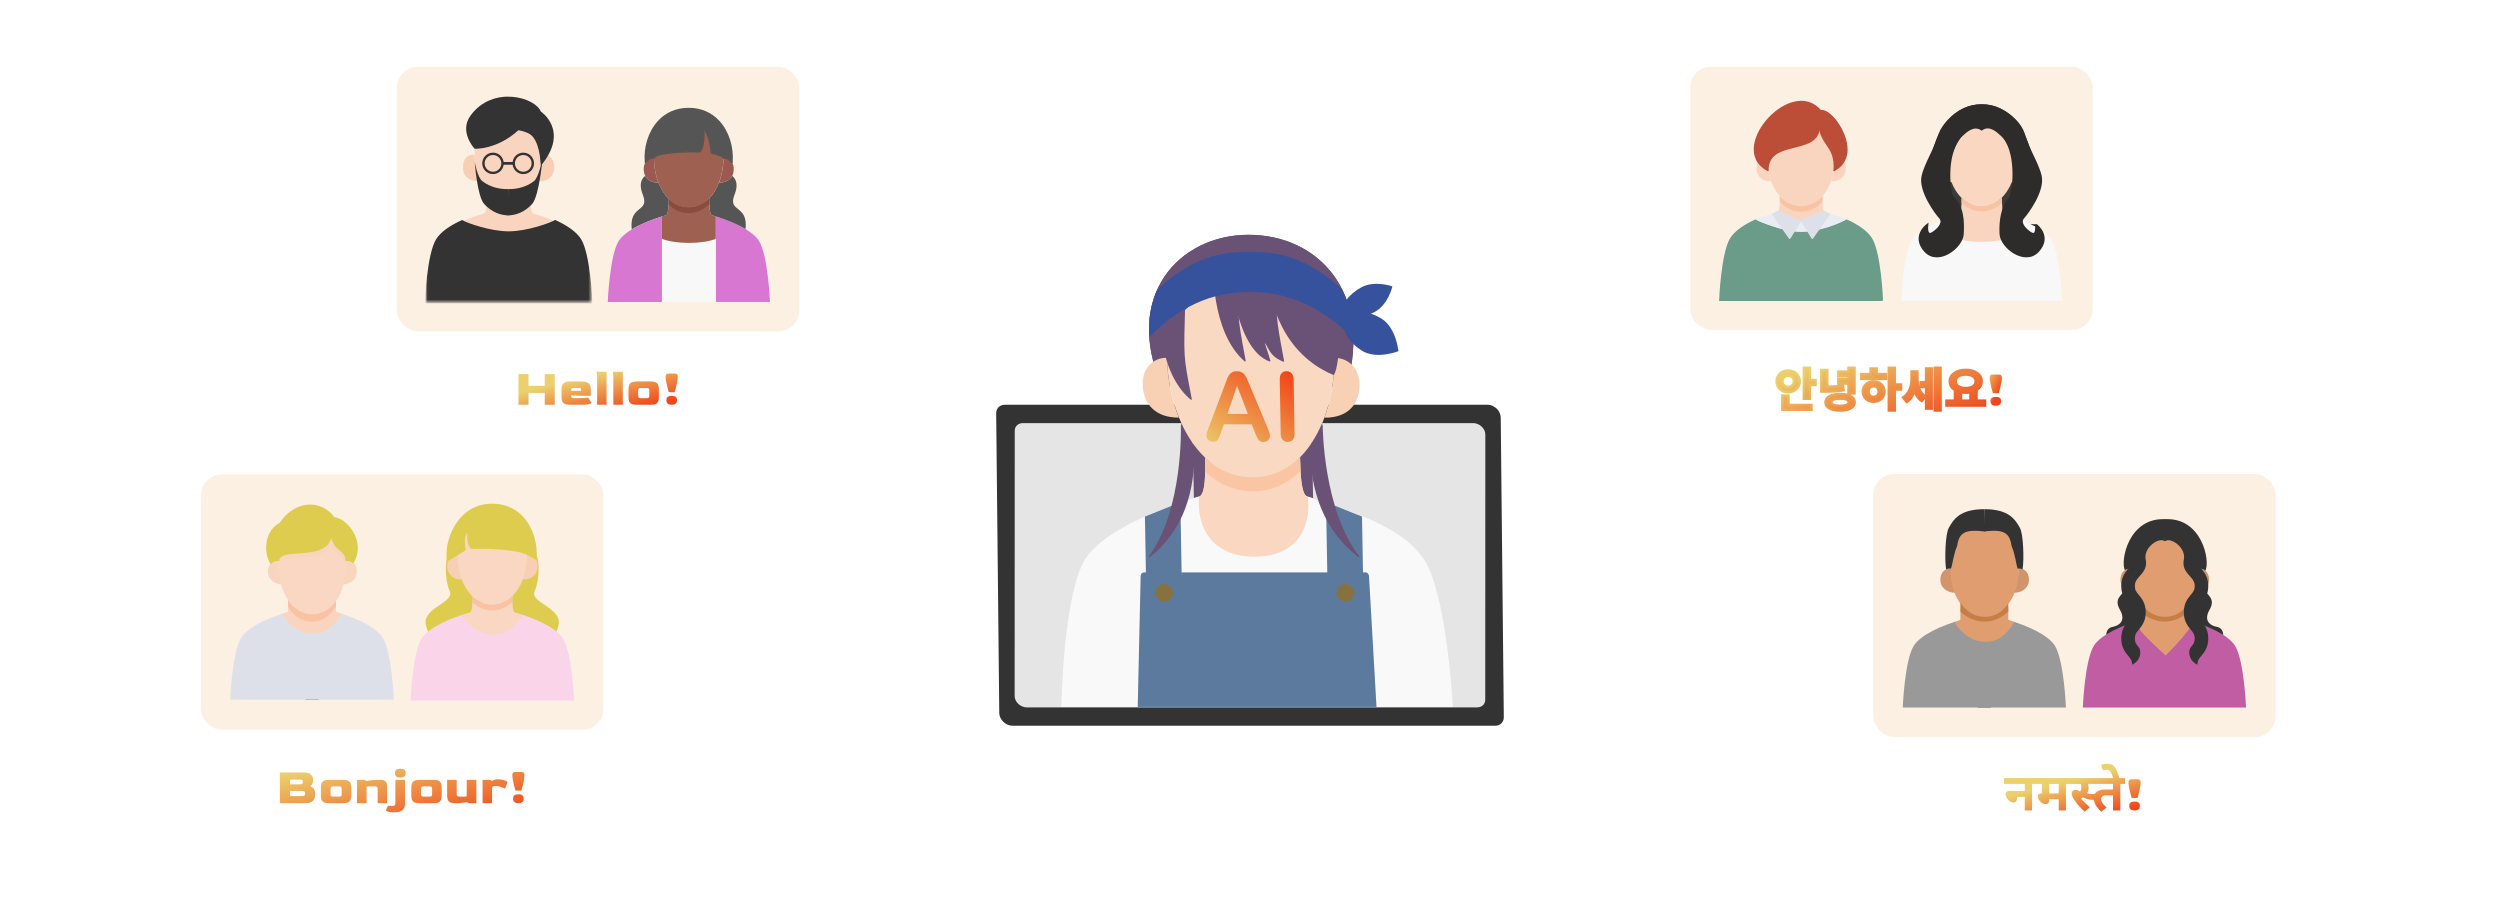 <svg width="1056" height="384" viewBox="0 0 1056 384" fill="none" xmlns="http://www.w3.org/2000/svg">
<rect y="0.651" width="1056" height="382.437" rx="10" fill="white"/>
<g clip-path="url(#clip0_14_3029)">
<path d="M631.551 306.548H427.631C424.794 306.548 422.118 303.949 422.09 301.169L420.79 174.583C420.771 172.481 422.3 170.962 424.45 170.962H628.369C631.207 170.962 633.882 173.561 633.91 176.341L635.21 302.927C635.229 305.029 633.7 306.548 631.551 306.548Z" fill="#333333"/>
<path d="M623.917 298.801H433.708C431.061 298.801 428.587 296.498 428.587 294.033L428.625 181.932C428.625 180.069 430.068 178.722 432.074 178.722H622.283C624.929 178.722 627.404 181.024 627.404 183.489L627.366 295.591C627.366 297.454 625.923 298.801 623.917 298.801Z" fill="#E5E5E5"/>
<path d="M490.881 163.423C474.046 124.852 498.171 99.179 527.417 99.179C556.663 99.179 580.071 123.371 568.797 163.461" fill="#6A5276"/>
<path d="M490.881 163.423C474.046 124.852 498.171 99.179 527.417 99.179C556.663 99.179 580.071 123.371 568.797 163.461" fill="#6A5276"/>
<path d="M554.81 220.081H504.458L503.732 178.5H554.084L554.81 220.081Z" fill="#6A5276"/>
<path d="M570.613 153.669C573.001 155.79 574.482 159.163 574.253 163.462C573.985 168.822 571.511 173.255 566.39 175.271C564.45 176.036 562.148 176.466 559.434 176.427C562.339 168.622 563.743 159.822 563.59 151.156C566.265 151.156 568.73 152.045 570.613 153.707V153.678V153.669Z" fill="#F8D1B5"/>
<path d="M492.935 151.126C493.088 159.792 494.827 168.62 497.971 176.398C488.149 176.464 483.314 170.808 482.693 163.432C482.349 159.133 483.687 155.76 486.028 153.677C487.853 152.024 490.251 151.098 492.926 151.098V151.126H492.935Z" fill="#F8D1B5"/>
<path d="M552.239 209.734C554.666 210.431 557.036 211.664 559.462 212.486C570.985 216.728 588.259 223.225 591.814 227.629C599.046 236.496 577.941 241.789 529.911 241.789C461.043 241.789 459.122 234.184 471.82 224.486C476.588 220.846 492.333 215.161 496.375 213.833C500.416 212.514 504.057 210.46 506.522 209.734C509.159 209.075 509.187 199.74 509.082 193.396C514.528 198.489 521.235 201.632 529.108 201.632C536.981 201.632 543.841 198.393 549.134 193.1C549.249 199.482 549.583 209.075 552.239 209.734Z" fill="#F9D9C2"/>
<path d="M527.752 120.228C552.565 120.228 563.352 137.464 563.591 151.127C563.743 159.792 562.31 168.621 559.434 176.398C557.036 182.914 553.597 188.704 549.173 193.099C543.87 198.392 537.182 203.781 529.185 203.781C521.188 203.781 514.538 198.526 509.121 193.395C504.449 188.962 500.675 183.076 498.009 176.388C494.828 168.582 493.117 159.783 492.974 151.117C492.735 137.454 502.987 120.218 527.8 120.218H527.771L527.752 120.228Z" fill="#F9D9C2"/>
<path d="M552.239 209.733C554.666 210.431 557.131 211.186 559.558 212.017C553.472 223.597 543.105 241.788 529.911 241.788C516.716 241.788 505.681 223.597 499.155 212.055C501.592 211.224 504.057 210.469 506.522 209.743C509.159 209.084 509.187 199.749 509.082 193.405C514.528 198.498 521.235 201.641 529.108 201.641C536.981 201.641 543.841 198.402 549.134 193.109C549.249 199.491 549.583 209.084 552.239 209.743V209.733Z" fill="#F9D7C0"/>
<path d="M601.464 236.238C591.279 220.817 565.549 214.864 552.44 209.82C553.95 222.575 548.017 235.148 529.892 235.148C511.767 235.148 505.394 222.498 506.455 209.743C504.601 210.221 468.008 220.826 458.358 236.238C449.119 251.009 448.297 298.628 448.297 298.628H613.693C613.693 298.628 611.209 251.009 601.454 236.238H601.464Z" fill="#F9F9F9"/>
<path d="M530.169 182.876L528.717 179.236H516.974L515.646 182.943C515.14 184.396 514.7 185.361 514.309 185.886C513.917 186.383 513.334 186.65 512.436 186.65C511.71 186.65 511.041 186.383 510.468 185.857C509.894 185.332 509.589 184.701 509.579 184.042C509.579 183.641 509.627 183.249 509.761 182.819C509.885 182.389 510.105 181.825 510.391 181.071L517.471 162.315C517.662 161.79 517.911 161.121 518.197 160.366C518.484 159.602 518.77 158.981 519.124 158.484C519.449 157.987 519.869 157.596 520.423 157.261C520.977 156.927 521.637 156.803 522.43 156.803C523.223 156.803 523.92 156.965 524.484 157.261C525.048 157.557 525.487 157.959 525.831 158.455C526.175 158.952 526.481 159.478 526.72 160.013C526.959 160.538 527.274 161.303 527.656 162.258L535.519 180.918C536.14 182.341 536.456 183.364 536.465 184.023C536.475 184.682 536.226 185.313 535.672 185.876C535.118 186.44 534.459 186.708 533.666 186.708C533.207 186.708 532.806 186.641 532.471 186.478C532.137 186.316 531.869 186.077 531.631 185.819C531.392 185.523 531.153 185.093 530.876 184.529C530.599 183.937 530.398 183.44 530.188 182.972L530.15 182.905L530.169 182.876ZM518.455 174.841H527.092L522.516 162.898L518.455 174.841ZM540.965 183.077L540.564 160.319C540.545 159.124 540.793 158.236 541.309 157.672C541.825 157.08 542.513 156.783 543.373 156.783C544.233 156.783 544.969 157.08 545.542 157.672C546.077 158.264 546.392 159.162 546.411 160.347L546.813 183.106C546.832 184.3 546.583 185.189 546.029 185.781C545.513 186.373 544.787 186.67 543.898 186.67C543.01 186.67 542.37 186.373 541.797 185.781C541.261 185.189 540.946 184.29 540.927 183.106L540.956 183.077H540.965Z" fill="url(#paint0_linear_14_3029)"/>
<path d="M512.417 109.384C512.292 112.079 511.385 140.159 525.716 152.627C525.907 152.79 526.232 152.618 526.184 152.389C522.449 132.258 522.793 134.933 523.375 109.442C523.375 109.308 523.251 109.184 523.098 109.184H512.684C512.541 109.184 512.426 109.26 512.417 109.394V109.384Z" fill="#6A5276"/>
<path d="M534.383 144.887C536.934 149.598 537.736 150.916 542.007 152.779C542.208 152.865 542.447 152.713 542.408 152.512C538.615 132.075 538.959 134.894 539.542 109.278C539.542 109.145 539.418 109.02 539.265 109.02H528.593C528.593 109.02 528.602 109.087 528.621 109.173H519.268C519.115 109.173 518.99 109.269 519 109.403C519.172 112.575 521.36 147.219 536.217 152.674C536.427 152.751 536.647 152.569 536.599 152.378C535.739 149.015 534.402 146.101 534.373 144.878L534.383 144.887Z" fill="#6A5276"/>
<path d="M536.064 120.228C536.064 120.228 538.223 148.031 563.342 158.436C564.995 156.658 565.654 146.722 565.654 146.722L556.1 121.183L536.064 120.228Z" fill="#6A5276"/>
<path d="M489.687 127.395C489.563 129.975 488.626 156.87 502.948 168.804C503.139 168.966 503.464 168.794 503.417 168.574C499.69 149.294 500.034 151.854 500.636 127.443C500.636 127.309 500.512 127.194 500.359 127.194H489.945C489.802 127.194 489.687 127.271 489.677 127.395H489.687Z" fill="#6A5276"/>
<path d="M499.471 262.216H484.384L483.62 218.18L498.592 212.151L499.471 262.216Z" fill="#5C7A9E"/>
<path d="M561.001 262.216H576.087L575.314 218.18L560.122 212.151L561.001 262.216Z" fill="#5C7A9E"/>
<path d="M558.708 179.981C558.708 179.981 558.603 179.494 558.431 178.777C557.256 181.577 555.889 184.204 554.313 186.631C554.284 186.669 553.271 188.714 553.271 188.771C553.568 207.67 559.1 223.979 573.775 235.349C574.033 235.55 574.358 235.234 574.157 234.976C558.851 215.285 558.717 179.991 558.717 179.991L558.708 179.981Z" fill="#6A5276"/>
<path d="M498.802 179.981C498.802 179.981 498.888 179.494 499.031 178.777C500.302 181.577 501.764 184.204 503.426 186.631C503.455 186.669 504.544 188.714 504.544 188.771C504.907 207.67 499.949 223.979 485.674 235.349C485.426 235.55 485.092 235.234 485.283 234.976C499.901 215.285 498.802 179.991 498.802 179.991V179.981Z" fill="#6A5276"/>
<path d="M527.818 106.452C519.888 106.452 505.738 106.27 488.769 122.465C486.209 128.207 484.957 134.876 485.444 142.338C501.104 126.717 515.33 123.363 527.933 123.363C540.535 123.363 555.22 126.812 571.663 142.911C571.529 135.067 569.829 128.159 566.914 122.283C549.573 106.27 535.71 106.452 527.808 106.452H527.818Z" fill="#36529C"/>
<path d="M580.788 131.704C575.132 134.781 569.265 134.962 567.679 132.106C566.093 129.249 569.389 124.443 575.036 121.366C580.692 118.29 588.145 120.965 588.145 120.965C588.145 120.965 586.435 128.628 580.788 131.704Z" fill="#36529C"/>
<path d="M575.323 148.156C569.103 144.316 565.902 138.163 568.176 134.417C570.45 130.672 577.329 130.758 583.559 134.599C589.778 138.44 590.705 148.338 590.705 148.338C590.705 148.338 581.552 151.997 575.323 148.156Z" fill="#36529C"/>
<path d="M480.572 298.619L481.814 243.213C481.919 242.392 482.473 241.79 483.132 241.79H576.89C577.549 241.79 578.122 242.382 578.256 243.213L581.437 298.619H480.572Z" fill="#5C7A9E"/>
<path d="M572.084 250.436C572.122 252.5 570.469 254.182 568.405 254.182C566.342 254.182 564.631 252.51 564.593 250.436C564.555 248.373 566.208 246.691 568.272 246.691C570.335 246.691 572.046 248.363 572.084 250.436Z" fill="#86723E"/>
<path d="M495.467 250.436C495.506 252.5 493.853 254.182 491.789 254.182C489.725 254.182 488.015 252.51 487.977 250.436C487.939 248.372 489.591 246.691 491.655 246.691C493.719 246.691 495.429 248.363 495.467 250.436Z" fill="#86723E"/>
<path d="M578.256 243.213L581.438 298.619L578.256 243.213Z" fill="#5C7A9E"/>
<path d="M529.108 201.632C521.235 201.632 514.528 198.489 509.082 193.396C509.111 195.154 509.13 197.141 509.082 199.11C509.13 199.157 509.168 199.205 509.216 199.253C514.633 204.384 521.235 207.489 529.242 207.489C537.249 207.489 543.975 204.25 549.268 198.957C549.287 198.938 549.306 198.918 549.325 198.899C549.211 196.893 549.163 194.877 549.134 193.1C543.832 198.393 536.981 201.632 529.108 201.632Z" fill="#F9C5A2"/>
<rect x="167.64" y="28.179" width="170" height="111.789" rx="8.867" fill="#FCF0E3"/>
<mask id="mask0_14_3029" style="mask-type:luminance" maskUnits="userSpaceOnUse" x="180" y="40" width="70" height="88">
<path d="M249.62 40.593H180.053V127.555H249.62V40.593Z" fill="white"/>
</mask>
<g mask="url(#mask0_14_3029)">
<path d="M195.534 71.066C195.534 65.551 199.276 64.975 200.481 65.489C200.499 66.881 200.508 67.068 200.517 68.318C200.836 69.958 201.297 75.039 201.882 76.537C197.724 76.564 195.729 74.17 195.534 71.066Z" fill="#F8CFB5"/>
<path d="M227.772 76.537C228.358 75.039 228.819 69.958 229.138 68.318C229.138 67.068 229.156 66.89 229.173 65.489C230.379 64.984 234.121 65.56 234.121 71.066C233.926 74.17 231.94 76.564 227.772 76.537Z" fill="#F8CFB5"/>
<path d="M234.52 93.552C232.658 94.651 222.745 98.295 214.836 98.295C206.927 98.295 197.014 94.696 195.135 93.596C198.025 92.257 201.244 91.096 204.489 90.129C205.606 89.855 205.686 85.59 205.686 82.912C208.062 85.528 211.139 87.168 214.827 87.168C218.516 87.168 221.654 85.501 224.048 82.841C224.048 85.537 224.119 89.855 225.228 90.147C228.473 91.096 231.656 92.231 234.52 93.57V93.552Z" fill="#F9D5C0"/>
<path d="M205.695 82.912C204.108 81.156 202.831 78.975 201.9 76.537C201.315 75.038 200.845 69.958 200.526 68.318C200.499 54.282 198.682 52.074 222.701 52.89C227.329 55.958 229.883 57.784 229.174 68.318C228.854 69.958 228.376 75.038 227.808 76.537C226.877 78.94 225.627 81.103 224.066 82.841C221.672 85.501 218.569 87.168 214.845 87.168C211.121 87.168 208.071 85.51 205.704 82.912H205.695Z" fill="#F9D5C0"/>
<path d="M249.62 127.599H180.053C180.053 127.599 180.86 107.587 184.743 101.301C186.552 98.393 190.418 95.76 195.153 93.578C197.032 94.695 206.936 98.295 214.854 98.295C222.772 98.295 232.667 94.651 234.538 93.552C239.272 95.733 243.12 98.384 244.947 101.292C248.839 107.579 249.637 127.59 249.637 127.59L249.62 127.608V127.599Z" fill="#333333" stroke="#333333" stroke-width="1.162" stroke-miterlimit="10"/>
</g>
<path d="M208.24 73.043C210.468 73.043 212.274 71.237 212.274 69.009C212.274 66.781 210.468 64.975 208.24 64.975C206.012 64.975 204.205 66.781 204.205 69.009C204.205 71.237 206.012 73.043 208.24 73.043Z" stroke="#333333" stroke-width="1.011" stroke-miterlimit="10"/>
<path d="M221.034 73.043C223.262 73.043 225.068 71.237 225.068 69.009C225.068 66.781 223.262 64.975 221.034 64.975C218.806 64.975 217 66.781 217 69.009C217 71.237 218.806 73.043 221.034 73.043Z" stroke="#333333" stroke-width="1.011" stroke-miterlimit="10"/>
<path d="M212.274 69.009H217.009" stroke="#333333" stroke-width="1.162" stroke-miterlimit="10"/>
<path d="M214.836 90.999C211.387 90.928 207.77 89.686 204.551 86.22C201.536 82.974 200.517 68.318 200.517 68.318C200.517 68.318 201.643 74.906 203.735 76.52C207.105 79.109 210.988 79.933 214.641 79.88L214.836 90.999Z" fill="#333333"/>
<path d="M214.446 90.999C217.895 90.928 221.513 89.686 224.731 86.22C227.746 82.974 229.235 66.696 229.235 66.696C229.235 66.696 227.639 74.906 225.547 76.511C222.178 79.1 218.294 79.924 214.641 79.871L214.446 90.99V90.999Z" fill="#333333"/>
<path d="M228.5 72.724C228.5 72.724 228.517 72.085 228.5 71.066V72.724Z" fill="#333333"/>
<path d="M228.402 47.064C226.097 41.15 208.239 35.937 198.797 48.749C193.707 55.656 200.472 62.829 200.472 62.829C200.472 62.829 209.809 63.37 218.968 55.009C221.61 55.461 223.827 56.303 225.059 57.766C226.682 59.69 227.542 62.731 227.994 65.577C228.216 67.501 228.375 69.009 228.429 69.674C228.455 70.179 228.482 70.658 228.491 71.057V69.949C240.797 55.159 228.393 47.055 228.393 47.055L228.402 47.064Z" fill="#333333"/>
<path d="M325.227 127.546H302.347V91.415C306.893 92.834 311.403 94.66 314.914 96.77C317.472 98.313 319.487 99.989 320.61 101.789C324.442 107.951 325.227 127.546 325.227 127.546Z" fill="#D877D1"/>
<path d="M302.338 91.415C301.795 91.256 301.26 91.078 300.725 90.928C299.629 90.653 299.602 86.317 299.557 83.799C301.295 82.017 302.65 79.738 303.657 77.158C306.545 77.158 308.381 76.014 309.273 74.267C311.287 75.934 311.741 78.55 310.244 82.309C307.258 89.846 316.091 86.317 314.914 96.762C311.394 94.66 306.884 92.834 302.347 91.415H302.329H302.338Z" fill="#555555"/>
<path d="M309.29 74.267C308.399 76.014 306.563 77.166 303.675 77.158C304.932 73.939 305.592 70.304 305.592 66.722C307.116 66.722 308.417 67.404 309.192 68.619C309.727 69.453 310.012 70.543 309.932 71.82C309.879 72.707 309.674 73.549 309.299 74.276H309.282L309.29 74.267Z" fill="#9B5951"/>
<path d="M290.912 45.833C304.397 45.833 310.093 58.751 309.175 68.611C308.39 67.396 307.089 66.713 305.574 66.713C305.52 66.057 302.365 65.011 300.449 64.559C300.395 63.113 299.691 57.324 297.231 53.954C297.775 58.29 296.821 63.131 295.698 64.106C288.577 63.876 276.91 64.638 276.366 66.669H276.259C274.779 66.713 273.478 67.387 272.685 68.602C271.749 58.733 277.427 45.824 290.921 45.824L290.912 45.833Z" fill="#555555"/>
<path d="M302.338 100.902V127.546H279.592V100.876C282.186 101.94 286.687 102.605 290.965 102.605C295.243 102.605 299.745 101.966 302.338 100.902Z" fill="#F8F8F8"/>
<path d="M300.448 64.567C302.383 65.028 305.529 66.084 305.573 66.722C305.573 70.304 304.914 73.948 303.657 77.167C302.659 79.729 301.286 82.017 299.557 83.808C297.267 86.148 294.361 87.611 290.894 87.611C287.427 87.611 284.673 86.237 282.426 84.003C280.608 82.194 279.164 79.844 278.148 77.184C276.891 73.966 276.232 70.331 276.232 66.74V66.686H276.339C276.891 64.656 288.55 63.902 295.671 64.124C296.794 63.14 297.757 58.308 297.204 53.972C299.673 57.341 300.386 63.122 300.422 64.576H300.44L300.448 64.567Z" fill="#9E6050"/>
<path d="M302.338 91.415V100.902C299.762 101.966 295.297 102.605 290.965 102.605C286.634 102.605 282.195 101.94 279.592 100.876V91.433C280.154 91.255 280.706 91.078 281.268 90.918C282.364 90.644 282.436 86.609 282.436 83.967C284.699 86.219 287.534 87.576 290.903 87.576C294.272 87.576 297.258 86.113 299.566 83.772C299.611 86.29 299.638 90.617 300.734 90.901C301.269 91.06 301.803 91.229 302.347 91.388V91.415H302.338Z" fill="#9E6050"/>
<path d="M290.894 87.567C287.525 87.567 284.691 86.202 282.427 83.959C282.427 84.686 282.427 85.528 282.391 86.352C282.4 86.361 282.418 86.379 282.427 86.397C284.673 88.631 287.427 90.005 290.894 90.005C294.361 90.005 297.267 88.543 299.557 86.202C299.575 86.184 299.593 86.157 299.611 86.14C299.575 85.288 299.566 84.455 299.557 83.763C297.258 86.104 294.272 87.567 290.894 87.567Z" fill="#894C3F"/>
<path d="M279.592 91.442C274.984 92.869 270.394 94.74 266.847 96.877C265.67 86.423 274.521 89.846 271.535 82.309C270.038 78.532 270.483 75.916 272.524 74.258C273.416 76.014 275.234 77.175 278.139 77.158C279.156 79.818 280.608 82.159 282.418 83.976C282.418 86.618 282.346 90.644 281.25 90.927C280.689 91.087 280.136 91.264 279.574 91.442H279.592Z" fill="#555555"/>
<path d="M279.592 100.875V127.555H256.713C256.713 127.555 257.497 107.951 261.33 101.798C262.426 100.051 264.387 98.402 266.856 96.894C270.394 94.758 274.993 92.887 279.601 91.459V100.902V100.884L279.592 100.875Z" fill="#D877D1"/>
<path d="M272.658 68.593C273.451 67.396 274.752 66.695 276.232 66.66V66.713C276.232 70.295 276.892 73.939 278.148 77.158C275.26 77.158 273.424 76.014 272.533 74.258C272.159 73.54 271.954 72.716 271.9 71.82C271.82 70.526 272.105 69.453 272.667 68.602H272.649L272.658 68.593Z" fill="#9B5951"/>
<path d="M305.574 67.032C305.413 67.032 305.288 66.908 305.271 66.749C305.137 66.394 302.846 65.436 300.377 64.869C300.244 64.842 300.146 64.718 300.146 64.585C300.101 63.22 299.424 57.483 296.964 54.158C296.866 54.025 296.892 53.83 297.035 53.733C297.169 53.635 297.365 53.662 297.463 53.803C299.887 57.084 300.627 62.626 300.734 64.337C301.732 64.594 305.787 65.676 305.859 66.722C305.859 66.882 305.752 67.032 305.574 67.032Z" fill="#555555"/>
<path d="M276.348 66.979H276.268C276.107 66.935 276.009 66.775 276.045 66.607C276.731 64.044 290.448 63.663 295.547 63.814C296.482 62.803 297.463 58.325 296.901 54.016C296.875 53.857 296.999 53.706 297.16 53.679C297.338 53.662 297.472 53.777 297.498 53.936C298.078 58.423 297.071 63.299 295.858 64.346C295.805 64.399 295.725 64.417 295.653 64.417C287.391 64.159 277.061 65.135 276.624 66.757C276.58 66.89 276.464 66.979 276.339 66.979H276.357H276.348Z" fill="#555555"/>
<path d="M309.175 68.912H309.148C308.987 68.894 308.863 68.752 308.871 68.584C309.46 62.324 307.392 55.781 303.47 51.507C300.253 47.987 295.903 46.134 290.903 46.134C285.903 46.134 281.571 47.987 278.362 51.489C274.441 55.772 272.373 62.315 272.961 68.566C272.979 68.726 272.854 68.876 272.685 68.894C272.524 68.894 272.373 68.788 272.355 68.619C271.749 62.182 273.879 55.47 277.908 51.081C281.223 47.455 285.716 45.531 290.885 45.531C296.055 45.531 300.556 47.455 303.898 51.09C307.927 55.497 310.048 62.209 309.46 68.637C309.442 68.788 309.308 68.912 309.157 68.912H309.175Z" fill="#555555"/>
<path d="M309.174 68.912C309.076 68.912 308.969 68.859 308.916 68.779C308.203 67.662 306.982 67.023 305.574 67.023C305.413 67.023 305.271 66.891 305.271 66.722C305.271 66.553 305.404 66.421 305.574 66.421C307.205 66.421 308.604 67.156 309.424 68.451C309.522 68.584 309.469 68.779 309.326 68.859C309.272 68.885 309.219 68.903 309.165 68.903L309.183 68.921L309.174 68.912Z" fill="#555555"/>
<path d="M272.658 68.894C272.658 68.894 272.551 68.877 272.498 68.841C272.364 68.744 272.319 68.566 272.4 68.416C273.237 67.148 274.619 66.385 276.223 66.341C276.303 66.341 276.384 66.367 276.446 66.421C276.5 66.474 276.544 66.554 276.544 66.642C276.544 66.846 276.312 67.015 276.116 66.944C274.77 67.015 273.612 67.662 272.908 68.726C272.854 68.823 272.756 68.859 272.649 68.859L272.667 68.885L272.658 68.894Z" fill="#555555"/>
<g filter="url(#filter0_d_14_3029)">
<path d="M136.21 147.968H359.7C363.13 147.968 365.91 148.737 365.91 149.683V178.254C365.91 179.202 363.13 179.968 359.7 179.968H136.21C132.78 179.968 130 179.2 130 178.254V149.683C130 148.737 132.78 147.968 136.21 147.968Z" fill="white"/>
<path d="M402.5 172.968H357V154.968L402.5 172.968Z" fill="white"/>
<path d="M219.004 170.968V158.032H223.25V162.96H230.092V158.032H234.316V170.968H230.092V165.952H223.25V170.968H219.004ZM240.772 170.968C239.804 170.968 239.056 170.829 238.528 170.55C238.015 170.272 237.663 169.89 237.472 169.406C237.282 168.908 237.186 168.336 237.186 167.69V164.368C237.186 163.782 237.282 163.246 237.472 162.762C237.678 162.264 238.037 161.868 238.55 161.574C239.064 161.266 239.804 161.112 240.772 161.112H245.326C246.47 161.112 247.343 161.252 247.944 161.53C248.56 161.794 248.978 162.176 249.198 162.674C249.433 163.158 249.55 163.723 249.55 164.368V167.184H245.7C244.38 167.184 243.376 167.155 242.686 167.096C242.012 167.038 241.535 167.001 241.256 166.986V167.316C241.242 167.903 241.594 168.196 242.312 168.196H242.994C244.168 168.196 245.253 168.174 246.25 168.13C247.248 168.072 247.988 168.02 248.472 167.976L249.792 170.066C249.792 170.213 249.668 170.352 249.418 170.484C249.169 170.616 248.729 170.734 248.098 170.836C247.482 170.924 246.602 170.968 245.458 170.968H240.772ZM241.256 165.072H245.48V164.764C245.48 164.471 245.451 164.266 245.392 164.148C245.348 164.031 245.194 163.958 244.93 163.928C244.666 163.899 244.219 163.884 243.588 163.884H242.312C241.608 163.884 241.256 164.178 241.256 164.764V165.072ZM252.214 170.968V158.78L251.994 157.02H256.218V170.968H252.214ZM259.068 170.968V158.78L258.848 157.02H263.072V170.968H259.068ZM268.847 170.968C267.879 170.968 267.153 170.829 266.669 170.55C266.185 170.272 265.862 169.89 265.701 169.406C265.554 168.908 265.481 168.336 265.481 167.69V164.368C265.481 163.752 265.562 163.202 265.723 162.718C265.884 162.22 266.2 161.831 266.669 161.552C267.153 161.259 267.879 161.112 268.847 161.112H274.963C275.931 161.112 276.65 161.259 277.119 161.552C277.603 161.831 277.918 162.22 278.065 162.718C278.226 163.202 278.307 163.752 278.307 164.368V167.69C278.307 168.336 278.226 168.908 278.065 169.406C277.918 169.89 277.603 170.272 277.119 170.55C276.65 170.829 275.931 170.968 274.963 170.968H268.847ZM270.607 168.196H273.225C273.929 168.196 274.274 167.903 274.259 167.316V164.764C274.259 164.471 274.178 164.251 274.017 164.104C273.87 163.958 273.606 163.884 273.225 163.884H270.629C270.248 163.884 269.976 163.958 269.815 164.104C269.654 164.251 269.573 164.471 269.573 164.764V167.316C269.558 167.903 269.903 168.196 270.607 168.196ZM282.501 165.666C282.31 165.05 282.112 164.339 281.907 163.532C281.701 162.726 281.525 161.926 281.379 161.134C281.232 160.342 281.159 159.66 281.159 159.088C281.159 158.663 281.254 158.34 281.445 158.12C281.65 157.9 281.995 157.79 282.479 157.79H284.965C285.449 157.79 285.786 157.9 285.977 158.12C286.182 158.326 286.285 158.648 286.285 159.088C286.285 159.675 286.211 160.372 286.065 161.178C285.933 161.97 285.764 162.77 285.559 163.576C285.353 164.368 285.155 165.065 284.965 165.666H282.501ZM283.711 170.968C282.229 170.968 281.489 170.338 281.489 169.076C281.489 168.372 281.672 167.888 282.039 167.624C282.42 167.346 282.977 167.206 283.711 167.206C284.488 167.206 285.053 167.346 285.405 167.624C285.771 167.888 285.955 168.372 285.955 169.076C285.955 170.338 285.207 170.968 283.711 170.968Z" fill="url(#paint1_linear_14_3029)"/>
</g>
<rect x="84.87" y="200.388" width="170" height="107.873" rx="8.821" fill="#FCF0E3"/>
<path d="M146.211 236.674C147.332 236.56 148.355 236.886 149.131 237.53C150.057 238.306 150.64 239.559 150.71 241.217C150.807 244.146 148.567 246.898 144.377 246.898C145.594 243.749 146.229 240.176 146.229 236.666H146.211V236.674Z" fill="#F9D5C0"/>
<path d="M117.64 236.674C117.64 240.185 118.275 243.748 119.493 246.889C115.303 246.889 113.062 244.154 113.15 241.217C113.194 239.761 113.679 238.606 114.412 237.83C115.223 236.974 116.379 236.559 117.658 236.665H117.64V236.674Z" fill="#F9D5C0"/>
<path d="M146.211 236.674C146.211 240.185 145.576 243.748 144.359 246.889C143.697 248.591 142.868 250.161 141.871 251.546C139.481 254.907 136.12 257.103 131.93 257.103C127.74 257.103 124.115 254.722 121.715 251.14C120.842 249.852 120.101 248.415 119.501 246.871C118.284 243.731 117.649 240.167 117.649 236.656C118.398 230.34 138.581 237.529 139.895 225.762C141.069 232.995 146.211 231.954 146.211 236.656V236.674Z" fill="#F9D5C0"/>
<path d="M121.654 255.181C121.724 253.84 121.698 252.208 121.698 251.185C124.106 254.749 127.564 257.13 131.913 257.13C136.261 257.13 139.463 254.916 141.854 251.573C141.854 252.623 141.898 254.052 141.924 255.181C141.924 255.445 141.924 263.57 141.951 263.79C141.386 264.513 135.573 270.468 131.771 270.485C127.952 270.485 121.583 264.275 121.583 263.79C121.609 263.552 121.627 255.445 121.627 255.181H121.654Z" fill="#F9D5C0"/>
<path d="M121.654 255.181C121.724 253.84 121.698 252.208 121.698 251.185C124.106 254.749 127.564 257.13 131.913 257.13C136.261 257.13 139.463 254.916 141.854 251.573C141.854 252.623 141.898 254.052 141.924 255.181C141.924 255.445 141.924 255.692 141.951 255.913C141.386 256.636 138.722 262.608 131.771 262.608C124.82 262.608 121.583 256.398 121.583 255.913C121.609 255.675 121.627 255.445 121.627 255.181H121.654Z" fill="#F9C3A3"/>
<path d="M146.211 239.056C146.211 242.567 145.576 246.13 144.359 249.271C143.697 250.973 142.868 252.543 141.871 253.928C139.481 257.289 136.12 259.485 131.93 259.485C127.74 259.485 124.115 257.104 121.715 253.522C120.842 252.234 120.101 250.797 119.501 249.253C118.284 246.113 117.649 242.549 117.649 239.038C118.398 232.722 138.581 239.911 139.895 228.144C141.069 235.377 146.211 234.336 146.211 239.038V239.056Z" fill="#F9D7C2"/>
<path d="M130.007 270.123C130.254 270.485 133.342 270.485 133.589 270.123L134.638 295.519H128.958L130.007 270.123Z" fill="#293D8D"/>
<path d="M121.998 258.339L118.707 259.397L121.874 263.481L125.129 261.205L121.998 258.339Z" fill="#F9D5C0"/>
<path d="M141.854 258.339L144.888 259.388L141.977 263.481L138.722 261.205L141.854 258.339Z" fill="#F9D5C0"/>
<path d="M139.895 225.798C138.572 237.565 118.381 230.376 117.649 236.692C116.361 236.568 115.214 236.983 114.402 237.856C111.5 233.075 112.091 224.254 118.346 221.087C124.406 211.64 135.767 211.049 141.077 218.794C145.417 218.573 154.706 228.144 149.14 237.556C148.364 236.903 147.34 236.604 146.22 236.701C146.22 232.017 141.077 233.04 139.904 225.807L139.895 225.798Z" fill="#DDCC4E"/>
<path d="M146.22 236.983C146.053 236.983 145.929 236.842 145.929 236.692C145.929 234.645 144.906 233.772 143.618 232.678C142.127 231.408 140.257 229.829 139.622 225.851C139.596 225.683 139.702 225.533 139.869 225.507C140.037 225.489 140.187 225.586 140.213 225.754C140.822 229.511 142.524 230.967 144.015 232.237C145.312 233.34 146.529 234.381 146.529 236.701C146.529 236.868 146.388 236.992 146.238 236.992L146.212 236.974L146.22 236.983Z" fill="#DDCC4E"/>
<path d="M117.649 236.983H117.605C117.437 236.965 117.331 236.815 117.34 236.647C117.684 233.728 121.583 233.472 126.091 233.163C132.08 232.766 138.855 232.307 139.596 225.753C139.613 225.586 139.737 225.48 139.931 225.489C140.099 225.506 140.204 225.656 140.196 225.824C139.41 232.863 132.054 233.357 126.152 233.763C121.909 234.054 118.231 234.301 117.94 236.718C117.922 236.868 117.79 236.983 117.649 236.983Z" fill="#DDCC4E"/>
<path d="M114.394 238.147C114.297 238.147 114.2 238.094 114.147 238.006C112.409 235.148 111.933 230.993 112.956 227.447C113.565 225.33 114.976 222.454 118.213 220.814C118.363 220.743 118.531 220.796 118.61 220.937C118.681 221.087 118.628 221.255 118.487 221.334C115.435 222.887 114.103 225.595 113.538 227.597C112.568 231.002 113.009 234.954 114.676 237.688C114.755 237.83 114.72 238.006 114.579 238.085C114.526 238.112 114.482 238.13 114.429 238.13L114.403 238.147H114.394Z" fill="#DDCC4E"/>
<path d="M149.131 237.821C149.131 237.821 149.017 237.821 148.981 237.777C148.84 237.697 148.787 237.512 148.867 237.38C152.033 232.025 150.057 227.191 148.602 224.774C146.414 221.167 143.168 219.067 141.201 219.067H141.06C140.892 219.085 140.76 218.944 140.76 218.794C140.76 218.626 140.884 218.494 141.033 218.494C143.442 218.414 146.997 220.999 149.096 224.483C150.613 227.015 152.695 232.087 149.361 237.697C149.308 237.794 149.211 237.847 149.114 237.847L149.131 237.83V237.821Z" fill="#DDCC4E"/>
<path d="M118.346 221.361C118.346 221.361 118.231 221.343 118.178 221.317C118.037 221.237 118.002 221.043 118.081 220.902C121.169 216.121 125.932 213.201 130.854 213.131C135.026 213.078 138.872 215.062 141.307 218.609C141.404 218.75 141.36 218.926 141.228 219.023C141.087 219.12 140.91 219.076 140.813 218.944C138.502 215.574 134.894 213.678 130.854 213.722C126.126 213.792 121.539 216.597 118.575 221.228C118.522 221.308 118.425 221.37 118.328 221.37H118.346V221.361Z" fill="#DDCC4E"/>
<path d="M149.122 237.838C149.122 237.838 148.981 237.812 148.928 237.768C148.205 237.142 147.27 236.886 146.229 236.983C146.061 237.009 145.929 236.868 145.911 236.718C145.894 236.55 146.026 236.418 146.176 236.401C147.376 236.286 148.461 236.612 149.316 237.327C149.44 237.441 149.458 237.618 149.343 237.741C149.29 237.812 149.202 237.856 149.122 237.856V237.838Z" fill="#DDCC4E"/>
<path d="M114.394 238.129C114.323 238.129 114.244 238.103 114.182 238.05C114.059 237.935 114.059 237.75 114.182 237.635C115.056 236.709 116.299 236.268 117.667 236.392C117.834 236.409 117.94 236.542 117.931 236.709C117.914 236.877 117.781 236.983 117.614 236.974C116.414 236.859 115.364 237.247 114.614 238.041C114.562 238.094 114.473 238.138 114.394 238.138V238.129Z" fill="#DDCC4E"/>
<path d="M155.959 264.293C158.526 265.863 160.572 267.574 161.693 269.382C165.556 275.637 166.35 295.519 166.35 295.519H97.219C97.219 295.519 98.004 275.628 101.877 269.382C102.979 267.609 104.947 265.933 107.452 264.407C110.716 262.414 114.879 260.667 119.131 259.256C121.76 264.099 126.761 267.706 132.301 267.706C137.84 267.706 141.783 264.099 144.421 259.247C148.62 260.632 152.704 262.352 155.941 264.301L155.959 264.293Z" fill="#DEE0E9"/>
<path d="M189.144 234.764C188.103 236.537 187.689 244.767 189.973 249.654C192.258 254.541 178.197 256.737 179.873 264.032C181.549 271.327 188.103 276.435 189.462 277.264C190.82 278.093 204.881 264.764 204.881 264.764L203.108 230.909L189.144 234.764Z" fill="#DDCC4E"/>
<path d="M226.669 234.764C227.71 236.537 228.124 244.767 225.84 249.654C223.555 254.541 237.616 256.737 235.94 264.032C234.264 271.327 227.71 276.435 226.351 277.264C224.993 278.093 210.932 264.764 210.932 264.764L212.705 230.909L226.669 234.764Z" fill="#DDCC4E"/>
<path d="M222.682 234.235C224.208 234.235 225.531 234.923 226.316 236.14C226.863 236.969 227.163 238.081 227.074 239.395C227.013 240.286 226.801 241.133 226.422 241.865C225.531 243.647 223.678 244.838 220.759 244.811C222.02 241.556 222.682 237.869 222.682 234.235Z" fill="#F8CFB5"/>
<path d="M193.29 234.234C193.29 237.869 193.951 241.556 195.213 244.811C192.293 244.837 190.441 243.647 189.55 241.865C189.17 241.133 188.959 240.286 188.915 239.395C188.826 238.098 189.126 236.995 189.682 236.14C190.476 234.914 191.799 234.217 193.29 234.182V234.234Z" fill="#F8CFB5"/>
<path d="M217.566 258.686C218.58 258.977 219.594 259.295 220.609 259.639C217.971 264.491 213.49 272.112 207.977 272.112C202.464 272.112 197.948 264.491 195.319 259.657C196.342 259.313 197.383 258.995 198.424 258.686C199.527 258.404 199.597 254.637 199.597 251.965C201.838 254.091 204.625 255.387 207.898 255.387C211.17 255.387 214.125 254.002 216.384 251.779C216.384 254.461 216.454 258.404 217.557 258.686H217.566Z" fill="#F9D7C2"/>
<path d="M193.14 234.235C193.14 237.869 193.801 241.556 195.063 244.811C196.113 247.528 197.586 249.945 199.438 251.78C201.696 254.003 204.563 255.388 207.924 255.388C211.285 255.388 213.993 254.091 216.225 251.965C218.183 250.104 219.709 247.616 220.803 244.811C222.064 241.556 222.726 237.869 222.726 234.235V234.182H222.62C222.082 232.118 210.306 231.342 203.125 231.58C201.979 230.592 201.008 225.678 201.573 221.294C199.068 224.708 195.689 221.188 195.645 222.662C193.713 223.111 193.184 233.564 193.149 234.226L193.14 234.235Z" fill="#F9D7C2"/>
<path d="M207.906 255.388C204.634 255.388 201.837 254.091 199.606 251.965C199.606 252.715 199.606 253.553 199.57 254.373C199.588 254.382 199.597 254.4 199.606 254.417C201.846 256.543 204.545 257.84 207.906 257.84C211.267 257.84 214.134 256.455 216.392 254.232C216.401 254.223 216.419 254.206 216.427 254.188C216.392 253.359 216.392 252.521 216.392 251.78C214.134 254.003 211.188 255.388 207.906 255.388Z" fill="#F9C3A3"/>
<path d="M221.032 218.365C217.671 214.687 213.146 212.737 207.924 212.737C202.702 212.737 198.168 214.696 194.807 218.374C190.511 223.085 187.838 230.318 188.8 237.154C190.167 236.554 193.837 234.217 194.683 233.67C195.53 233.123 196.686 232.488 196.703 232.364C196.765 231.138 195.46 228.254 197.409 224.805C197.136 228.977 197.877 230.856 198.997 231.809C199.067 231.835 199.129 231.853 199.209 231.879C209.415 231.553 219.285 232.603 222.329 234.252C225.372 235.902 226.677 236.625 226.677 236.625C226.827 236.378 226.625 236.281 226.642 236.157C227.251 229.639 225.099 222.82 221.041 218.356H221.032V218.365Z" fill="#DDCC4E"/>
<path d="M232.129 264.694C234.696 266.255 236.742 267.966 237.863 269.783C241.726 276.029 242.52 295.911 242.52 295.911H173.407C173.407 295.911 174.192 276.029 178.065 269.783C179.167 268.01 181.134 266.334 183.639 264.808C186.903 262.815 191.058 261.068 195.319 259.657C197.947 264.5 202.949 268.107 208.488 268.107C214.028 268.107 217.962 264.5 220.609 259.648C224.799 261.033 228.883 262.753 232.129 264.694Z" fill="#FAD5EA"/>
<g filter="url(#filter1_d_14_3029)">
<path d="M61.973 316.261H276.925C280.224 316.261 282.898 317.03 282.898 317.976V346.546C282.898 347.495 280.224 348.261 276.925 348.261H61.973C58.674 348.261 56 347.492 56 346.546V317.976C56 317.03 58.674 316.261 61.973 316.261Z" fill="white"/>
<path d="M376 314.179L276 342.179V324.179L376 314.179Z" fill="white"/>
<path d="M118.22 339.261V326.303H128.252C129.63 326.303 130.635 326.582 131.266 327.139C131.896 327.682 132.212 328.342 132.212 329.119V329.779C132.212 330.38 132.08 330.879 131.816 331.275C131.566 331.656 131.295 331.928 131.002 332.089C131.647 332.294 132.16 332.654 132.542 333.167C132.923 333.666 133.114 334.326 133.114 335.147V335.543C133.114 335.983 133.062 336.423 132.96 336.863C132.857 337.303 132.659 337.706 132.366 338.073C132.087 338.425 131.684 338.711 131.156 338.931C130.642 339.151 129.968 339.261 129.132 339.261H118.22ZM122.51 331.297H126.91C127.291 331.297 127.555 331.216 127.702 331.055C127.848 330.894 127.922 330.674 127.922 330.395V330.175C127.922 329.867 127.848 329.647 127.702 329.515C127.555 329.383 127.225 329.317 126.712 329.317H122.51V331.297ZM122.51 336.247H127.812C128.193 336.247 128.457 336.181 128.604 336.049C128.75 335.902 128.824 335.675 128.824 335.367V334.971C128.824 334.692 128.728 334.48 128.538 334.333C128.347 334.172 128.017 334.091 127.548 334.091H122.51V336.247ZM138.908 339.261C137.94 339.261 137.214 339.122 136.73 338.843C136.246 338.564 135.923 338.183 135.762 337.699C135.615 337.2 135.542 336.628 135.542 335.983V332.661C135.542 332.045 135.623 331.495 135.784 331.011C135.945 330.512 136.261 330.124 136.73 329.845C137.214 329.552 137.94 329.405 138.908 329.405H145.024C145.992 329.405 146.711 329.552 147.18 329.845C147.664 330.124 147.979 330.512 148.126 331.011C148.287 331.495 148.368 332.045 148.368 332.661V335.983C148.368 336.628 148.287 337.2 148.126 337.699C147.979 338.183 147.664 338.564 147.18 338.843C146.711 339.122 145.992 339.261 145.024 339.261H138.908ZM140.668 336.489H143.286C143.99 336.489 144.335 336.196 144.32 335.609V333.057C144.32 332.764 144.239 332.544 144.078 332.397C143.931 332.25 143.667 332.177 143.286 332.177H140.69C140.309 332.177 140.037 332.25 139.876 332.397C139.715 332.544 139.634 332.764 139.634 333.057V335.609C139.619 336.196 139.964 336.489 140.668 336.489ZM150.78 339.261V329.405H153.97L154.85 329.845C155.466 329.728 156.206 329.625 157.072 329.537C157.952 329.449 158.773 329.405 159.536 329.405H160.636C161.369 329.405 161.934 329.508 162.33 329.713C162.726 329.918 163.004 330.175 163.166 330.483C163.342 330.791 163.444 331.106 163.474 331.429C163.518 331.737 163.54 332.001 163.54 332.221V339.261H159.514V333.057C159.514 332.47 159.162 332.177 158.458 332.177H155.51C155.231 332.177 155.048 332.206 154.96 332.265C154.886 332.309 154.85 332.441 154.85 332.661V339.261H150.78ZM169.069 328.459C167.587 328.459 166.847 327.821 166.847 326.545C166.847 325.856 167.03 325.379 167.397 325.115C167.778 324.836 168.335 324.697 169.069 324.697C169.846 324.697 170.411 324.836 170.763 325.115C171.129 325.379 171.313 325.856 171.313 326.545C171.313 327.821 170.565 328.459 169.069 328.459ZM166.055 343.133C165.116 343.133 164.375 343.023 163.833 342.803C163.275 342.583 162.997 342.4 162.997 342.253L163.877 340.273C164.053 340.317 164.309 340.361 164.647 340.405C164.969 340.464 165.314 340.493 165.681 340.493C166.077 340.493 166.392 340.398 166.627 340.207C166.876 340.016 167.001 339.628 167.001 339.041V329.405H171.071V339.481C171.071 340.361 170.887 341.065 170.521 341.593C170.154 342.136 169.655 342.524 169.025 342.759C168.394 343.008 167.668 343.133 166.847 343.133H166.055ZM177.107 339.261C176.139 339.261 175.413 339.122 174.929 338.843C174.445 338.564 174.123 338.183 173.961 337.699C173.815 337.2 173.741 336.628 173.741 335.983V332.661C173.741 332.045 173.822 331.495 173.983 331.011C174.145 330.512 174.46 330.124 174.929 329.845C175.413 329.552 176.139 329.405 177.107 329.405H183.223C184.191 329.405 184.91 329.552 185.379 329.845C185.863 330.124 186.179 330.512 186.325 331.011C186.487 331.495 186.567 332.045 186.567 332.661V335.983C186.567 336.628 186.487 337.2 186.325 337.699C186.179 338.183 185.863 338.564 185.379 338.843C184.91 339.122 184.191 339.261 183.223 339.261H177.107ZM178.867 336.489H181.485C182.189 336.489 182.534 336.196 182.519 335.609V333.057C182.519 332.764 182.439 332.544 182.277 332.397C182.131 332.25 181.867 332.177 181.485 332.177H178.889C178.508 332.177 178.237 332.25 178.075 332.397C177.914 332.544 177.833 332.764 177.833 333.057V335.609C177.819 336.196 178.163 336.489 178.867 336.489ZM192.213 339.261C191.245 339.261 190.519 339.122 190.035 338.843C189.566 338.55 189.25 338.154 189.089 337.655C188.942 337.156 188.869 336.606 188.869 336.005V329.405H192.917V335.609C192.917 336.196 193.269 336.489 193.973 336.489H196.481C196.804 336.489 196.994 336.46 197.053 336.401C197.112 336.342 197.141 336.152 197.141 335.829V329.405H201.211V339.261H198.021L197.185 338.821C196.598 338.938 195.924 339.041 195.161 339.129C194.398 339.217 193.628 339.261 192.851 339.261H192.213ZM203.846 339.261V329.405H206.97L207.806 329.845C208.481 329.405 209.375 329.185 210.49 329.185C211.223 329.185 211.869 329.266 212.426 329.427C212.983 329.574 213.431 329.735 213.768 329.911C214.12 330.087 214.34 330.212 214.428 330.285L213.328 333.145C213.181 333.042 212.903 332.903 212.492 332.727C212.096 332.551 211.627 332.39 211.084 332.243C210.541 332.082 209.969 332.001 209.368 332.001H209.126C208.715 332.001 208.4 332.074 208.18 332.221C207.96 332.353 207.85 332.654 207.85 333.123V339.261H203.846ZM217.745 333.959C217.555 333.343 217.357 332.632 217.151 331.825C216.946 331.018 216.77 330.219 216.623 329.427C216.477 328.635 216.403 327.953 216.403 327.381C216.403 326.956 216.499 326.633 216.689 326.413C216.895 326.193 217.239 326.083 217.723 326.083H220.209C220.693 326.083 221.031 326.193 221.221 326.413C221.427 326.618 221.529 326.941 221.529 327.381C221.529 327.968 221.456 328.664 221.309 329.471C221.177 330.263 221.009 331.062 220.803 331.869C220.598 332.661 220.4 333.358 220.209 333.959H217.745ZM218.955 339.261C217.474 339.261 216.733 338.63 216.733 337.369C216.733 336.665 216.917 336.181 217.283 335.917C217.665 335.638 218.222 335.499 218.955 335.499C219.733 335.499 220.297 335.638 220.649 335.917C221.016 336.181 221.199 336.665 221.199 337.369C221.199 338.63 220.451 339.261 218.955 339.261Z" fill="url(#paint2_linear_14_3029)"/>
</g>
<rect x="713.955" y="28.179" width="170" height="111.15" rx="8.708" fill="#FCF0E3"/>
<g clip-path="url(#clip1_14_3029)">
<path d="M741.891 71.268C741.821 70.109 742.082 69.021 742.518 68.228C743.432 69.683 744.817 70.963 746.767 71.973C747.081 73.575 747.534 75.143 748.1 76.614C744.033 76.641 742.082 74.298 741.891 71.268Z" fill="#F9D5C0"/>
<path d="M778.918 68.089C779.405 68.907 779.719 70.022 779.64 71.276C779.466 74.315 777.507 76.649 773.432 76.623C774.006 75.151 774.442 73.584 774.755 71.981C776.706 70.963 778.047 69.613 778.883 68.072H778.909L778.926 68.089H778.918Z" fill="#F9D5C0"/>
<path d="M751.818 82.858C750.268 81.143 749.014 79.009 748.1 76.623C747.525 75.152 747.081 73.584 746.767 71.982C746.741 58.249 768.311 65.834 768.45 53.486C769.783 61.95 775.461 61.68 774.764 71.982C774.45 73.584 773.998 75.152 773.44 76.623C772.526 78.975 771.307 81.091 769.783 82.789C767.44 85.392 764.41 87.021 760.761 87.021C757.112 87.021 754.134 85.401 751.818 82.858Z" fill="#F9D5C0"/>
<path d="M768.442 53.485C768.294 65.833 746.732 58.231 746.758 71.981C744.808 70.971 743.423 69.691 742.509 68.237C735.203 56.638 758.001 33.709 769.051 46.824C773.423 45.613 783.559 59.685 778.909 68.071C778.082 69.595 776.732 70.945 774.781 71.981C775.46 61.688 769.8 61.95 768.468 53.485H768.442Z" fill="#BC4D37"/>
<path d="M794.793 126.573H726.739C726.739 126.573 727.531 106.997 731.328 100.849C733.096 98.001 736.884 95.432 741.508 93.299C743.345 94.388 753.037 97.914 760.779 97.914C768.52 97.914 778.204 94.344 780.041 93.273C784.665 95.406 788.436 97.993 790.221 100.84C794.035 106.988 794.81 126.564 794.81 126.564L794.793 126.581V126.573Z" fill="#6B9B89" stroke="#6B9B89" stroke-width="1.132" stroke-miterlimit="10"/>
<path d="M779.222 92.916C777.402 93.987 768.511 97.906 760.761 97.906C753.011 97.906 743.92 93.813 742.082 92.733C744.912 91.427 747.464 90.852 750.634 89.912C751.722 89.642 751.8 85.471 751.8 82.849C754.125 85.41 757.139 87.012 760.744 87.012C764.349 87.012 767.423 85.375 769.765 82.78C769.765 85.418 769.835 89.642 770.923 89.929C774.093 90.852 776.41 91.61 779.214 92.916H779.222Z" fill="#F9D5C0"/>
<path d="M746.758 72.278C746.593 72.278 746.462 72.138 746.462 71.981C746.445 64.684 752.271 63.23 757.905 61.81C763.13 60.487 768.076 59.25 768.128 53.494C768.128 53.329 768.267 53.198 768.424 53.198C768.581 53.198 768.72 53.337 768.72 53.494C768.651 59.729 763.26 61.079 758.035 62.394C752.375 63.822 747.028 65.154 747.037 71.973C747.037 72.138 746.898 72.269 746.741 72.269H746.758V72.278Z" fill="#BC4D37"/>
<path d="M774.773 72.278H774.755C774.59 72.278 774.468 72.13 774.468 71.965C774.851 66.217 773.214 63.822 771.49 61.297C770.131 59.312 768.738 57.265 768.146 53.556C768.12 53.39 768.224 53.242 768.39 53.216C768.564 53.19 768.703 53.294 768.729 53.46C769.304 57.039 770.662 59.042 771.986 60.957C773.771 63.587 775.469 66.052 775.077 72.008C775.077 72.174 774.938 72.295 774.781 72.295V72.278H774.773Z" fill="#BC4D37"/>
<path d="M774.772 72.278C774.659 72.278 774.554 72.226 774.502 72.112C774.424 71.965 774.485 71.782 774.624 71.703C781.878 67.889 779.753 60.104 778.499 56.934C776.27 51.283 771.629 46.415 769.121 47.111C768.955 47.155 768.79 47.059 768.755 46.911C768.711 46.746 768.807 46.58 768.955 46.545C771.777 45.77 776.688 50.725 779.057 56.725C783.001 66.705 777.463 70.911 774.903 72.252C774.859 72.278 774.807 72.295 774.763 72.295V72.278H774.772Z" fill="#BC4D37"/>
<path d="M746.758 72.278C746.758 72.278 746.663 72.278 746.619 72.234C741.351 69.509 740.558 65.181 740.819 62.028C741.455 54.513 748.848 45.762 756.651 43.271C761.632 41.678 766.108 42.879 769.252 46.615C769.365 46.737 769.347 46.928 769.208 47.033C769.086 47.146 768.894 47.129 768.79 46.989C764.976 42.461 760.186 42.766 756.842 43.828C749.249 46.24 742.047 54.757 741.438 62.054C741.194 65.024 741.925 69.117 746.906 71.677C747.055 71.755 747.107 71.938 747.046 72.086C746.994 72.199 746.88 72.252 746.776 72.252L746.758 72.269V72.278Z" fill="#BC4D37"/>
<path d="M751.722 89.65L759.716 93.917L770.923 89.938C774.093 90.861 777.21 91.349 780.014 92.655L778.63 93.343C776.81 94.414 768.494 97.914 760.752 97.914C753.011 97.914 741.995 93.151 741.525 92.655C744.355 91.349 747.455 90.861 750.625 89.92" fill="#EAECF4"/>
<path d="M751.217 88.971L760.552 93.064C760.743 93.151 760.813 93.368 760.709 93.551L756.267 100.779C756.137 100.997 755.815 101.005 755.675 100.796L748.474 90.686C748.352 90.521 748.413 90.294 748.596 90.199L750.903 88.997C750.999 88.945 751.121 88.945 751.217 88.988V88.971Z" fill="#DEE0E9"/>
<path d="M770.218 88.971L760.961 93.064C760.77 93.151 760.7 93.368 760.805 93.551L765.211 100.779C765.341 100.997 765.655 101.005 765.803 100.796L772.944 90.686C773.066 90.521 773.005 90.294 772.822 90.199L770.531 88.997C770.436 88.945 770.323 88.945 770.218 88.988V88.971Z" fill="#DEE0E9"/>
<path d="M769.792 85.192C769.792 85.192 769.809 85.174 769.809 85.166C769.783 84.33 769.774 83.494 769.774 82.78C767.432 85.383 764.358 87.012 760.753 87.012C757.148 87.012 754.135 85.41 751.81 82.849C751.81 83.555 751.81 84.373 751.775 85.201C751.792 85.218 751.81 85.244 751.827 85.262C754.143 87.804 757.122 89.424 760.77 89.424C764.419 89.424 767.449 87.787 769.792 85.192Z" fill="#F9C3A3"/>
</g>
<g clip-path="url(#clip2_14_3029)">
<path d="M871.058 127.06H848.347V91.008C852.858 92.419 857.334 94.248 860.817 96.355C863.36 97.888 865.363 99.569 866.478 101.363C870.283 107.51 871.058 127.069 871.058 127.069V127.06Z" fill="#F8F8F8"/>
<path d="M857.9 67.662C859.851 80.254 853.764 93.116 837.01 93.116C820.255 93.116 814.525 80.289 816.25 67.662C817.965 55.088 825.576 44.586 837.071 44.586C848.565 44.586 855.889 54.748 857.892 67.662H857.9Z" fill="#3D3B39" stroke="#3D3B39" stroke-width="1.097" stroke-miterlimit="10"/>
<path d="M851.535 67.619C851.535 78.199 845.117 87.334 837.01 87.334C828.902 87.334 822.615 78.391 822.615 67.619C822.615 56.847 829.085 47.494 837.079 47.494C845.073 47.494 851.543 56.507 851.543 67.619H851.535Z" fill="#F9D7C0"/>
<path d="M855.863 71.964C855.61 74.855 853.363 77.006 849.662 76.919C846.763 76.849 846.275 74.968 846.275 72.06C846.275 69.151 848.626 66.8 851.535 66.8C854.443 66.8 856.167 68.481 855.863 71.964Z" fill="#F9D7C0"/>
<path d="M855.863 71.964C855.61 74.855 853.363 77.006 849.662 76.919C846.763 76.849 846.275 74.968 846.275 72.06C846.275 69.151 848.626 66.8 851.535 66.8C854.443 66.8 856.167 68.481 855.863 71.964Z" fill="#F9D7C0"/>
<path d="M818.287 71.964C818.54 74.855 820.786 77.006 824.487 76.919C827.387 76.849 827.875 74.968 827.875 72.06C827.875 69.151 825.524 66.8 822.615 66.8C819.707 66.8 817.982 68.481 818.287 71.964Z" fill="#F9D7C0"/>
<path d="M822.72 70.022C822.72 70.022 826.098 52.17 837.071 52.17C848.043 52.17 852.24 70.022 852.24 70.022L853.424 61.845C853.424 61.845 850.089 45.822 837.724 45.822C825.358 45.822 820.943 59.267 820.943 61.845C820.943 64.422 822.72 70.022 822.72 70.022Z" fill="#3D3B39" stroke="#3D3B39" stroke-width="1.097" stroke-linejoin="round"/>
<path d="M848.339 100.475V127.061H825.768V100.449C828.337 101.511 832.813 102.173 837.053 102.173C841.294 102.173 845.77 101.537 848.339 100.475Z" fill="#F8F8F8"/>
<path d="M848.339 91.009V100.474C845.779 101.537 841.347 102.172 837.053 102.172C832.76 102.172 828.345 101.502 825.768 100.448V91.026C826.325 90.852 826.874 90.669 827.431 90.512C828.519 90.242 828.589 86.21 828.589 83.581C830.836 85.827 833.649 87.186 836.992 87.186C840.336 87.186 843.306 85.731 845.587 83.389C845.631 85.906 845.657 90.216 846.746 90.504C847.277 90.669 847.808 90.826 848.348 90.991V91.017L848.339 91.009Z" fill="#F9D5C0"/>
<path d="M825.767 100.448V127.06H803.057C803.057 127.06 803.832 107.502 807.637 101.354C808.726 99.612 810.667 97.967 813.114 96.46C816.624 94.327 821.196 92.463 825.759 91.035V100.457V100.44L825.767 100.448Z" fill="#F8F8F8"/>
<path d="M860.156 95.249C860.156 95.249 860.826 100.744 857.36 98.323C853.912 95.894 853.128 93.368 854.556 91.862C855.985 90.347 863.291 80.698 861.863 74.333C861.445 72.495 860.304 69.621 858.762 66.452C857.221 63.282 855.819 60.042 854.765 56.672C853.52 52.693 849.549 48.548 844.594 46.249C842.226 45.143 839.7 44.577 837.062 44.577C834.423 44.577 831.941 45.134 829.573 46.231C824.635 48.487 820.612 53.346 819.445 56.542C818.278 59.738 816.981 63.09 815.431 66.234C813.889 69.378 812.653 72.443 812.218 74.324C810.772 80.689 818.078 90.329 819.524 91.853C820.969 93.386 820.185 95.894 816.72 98.315C813.271 100.744 813.933 95.241 813.933 95.241C813.933 95.241 807.759 99.882 813.228 105.943C818.696 112.004 828.641 104.332 828.937 98.872C829.233 93.412 829.068 87.325 824.661 83.232C822.807 79.88 821.727 63.491 828.502 57.134C830.165 55.575 833.631 52.24 837.044 54.53C840.51 52.162 843.802 55.401 845.517 56.951C852.405 63.169 850.943 80.376 849.079 83.746C845.718 87.325 844.856 93.421 845.152 98.872C845.448 104.332 855.392 111.995 860.861 105.943C866.33 99.882 860.156 95.241 860.156 95.241H860.138L860.156 95.249Z" fill="#2D2C2A" stroke="#2D2C2A" stroke-width="1.097" stroke-miterlimit="10"/>
<path d="M845.63 85.627C845.604 84.826 845.596 84.043 845.578 83.381C843.297 85.723 840.327 87.177 836.983 87.177C833.639 87.177 830.827 85.819 828.58 83.572C828.58 84.217 828.58 84.948 828.554 85.68C830.818 87.909 833.648 89.302 837.053 89.302C840.458 89.302 843.332 87.9 845.63 85.627Z" fill="#F9C3A3"/>
</g>
<g filter="url(#filter2_d_14_3029)">
<path d="M911.112 147.33H696.16C692.861 147.33 690.187 148.099 690.187 149.045V177.615C690.187 178.564 692.861 179.33 696.16 179.33H911.112C914.411 179.33 917.085 178.561 917.085 177.615V149.045C917.085 148.099 914.411 147.33 911.112 147.33Z" fill="white"/>
<path d="M653 171.968H698.5V153.968L653 171.968Z" fill="white"/>
<mask id="path-123-outside-1_14_3029" maskUnits="userSpaceOnUse" x="749.399" y="154.33" width="90" height="20" fill="black">
<rect fill="white" x="749.399" y="154.33" width="90" height="20"/>
<path fill-rule="evenodd" clip-rule="evenodd" d="M769.298 156.248H771.875V163.312C774.424 163.291 776.352 163.18 778.475 162.769L778.768 164.839C776.269 165.327 774.004 165.425 770.763 165.425H769.298V163.843V163.316V156.248ZM780.779 155.33H783.376V166.167H780.779V162.027H776.483V160.055H780.779V158.903H776.483V156.931H780.779V155.33ZM777.245 166.401C781.072 166.401 783.435 167.709 783.435 169.915C783.435 172.141 781.072 173.43 777.245 173.43C773.418 173.43 771.055 172.141 771.055 169.915C771.055 167.709 773.418 166.401 777.245 166.401ZM777.245 168.412C774.902 168.412 773.652 168.9 773.652 169.915C773.652 170.931 774.902 171.419 777.245 171.419C779.608 171.419 780.857 170.931 780.857 169.915C780.857 168.9 779.608 168.412 777.245 168.412ZM800.381 155.33H797.804V173.41H800.381V164.546H802.997V162.379H800.381V155.33ZM790.111 158.005H786.127V160.075H796.652V158.005H792.708V155.623H790.111V158.005ZM796.007 165.405C796.007 162.886 794.055 161.09 791.419 161.09C788.783 161.09 786.83 162.886 786.83 165.405C786.83 167.924 788.783 169.72 791.419 169.72C794.055 169.72 796.007 167.924 796.007 165.405ZM789.31 165.405C789.31 164.019 790.189 163.199 791.419 163.199C792.649 163.199 793.528 164.019 793.528 165.405C793.528 166.791 792.649 167.611 791.419 167.611C790.189 167.611 789.31 166.791 789.31 165.405ZM811.294 161.402H813.559V155.603H815.98V172.59H813.559V163.511H811.294V161.402ZM807.428 156.892H807.994H809.42H809.947V159.821C809.947 162.769 810.708 165.776 813.169 167.377L811.763 169.408C810.246 168.469 809.28 166.935 808.706 165.121C808.08 167.135 807.013 168.824 805.397 169.818L803.835 167.865C806.491 166.225 807.428 163.003 807.428 159.938V156.892ZM817.23 155.33H819.71V173.41H817.23V155.33ZM823.554 161.071C823.554 162.653 824.376 163.932 825.741 164.778V169.213H822.149V171.322H838.511V169.213H834.899V164.761C836.25 163.915 837.066 162.643 837.066 161.071C837.066 158.122 834.196 156.209 830.31 156.209C826.405 156.209 823.554 158.122 823.554 161.071ZM828.319 169.213V165.735C828.942 165.852 829.609 165.913 830.31 165.913C831.011 165.913 831.678 165.851 832.302 165.733V169.213H828.319ZM830.31 158.239C827.791 158.239 826.112 159.274 826.112 161.071C826.112 162.847 827.791 163.902 830.31 163.902C832.829 163.902 834.508 162.847 834.508 161.071C834.508 159.274 832.829 158.239 830.31 158.239ZM764.516 155.33H761.919V168.471H764.516V162.633H766.918V160.504H764.516V155.33ZM765.16 171.028H755.456V167.104H752.859V171.028V171.946V173.098H765.16V171.028ZM760.24 161.09C760.24 158.415 758.092 156.482 755.32 156.482C752.547 156.482 750.399 158.415 750.399 161.09C750.399 163.746 752.547 165.679 755.32 165.679C758.092 165.679 760.24 163.746 760.24 161.09ZM752.937 161.09C752.937 159.606 753.992 158.747 755.32 158.747C756.667 158.747 757.702 159.606 757.702 161.09C757.702 162.554 756.667 163.414 755.32 163.414C753.992 163.414 752.937 162.554 752.937 161.09Z"/>
</mask>
<path fill-rule="evenodd" clip-rule="evenodd" d="M769.298 156.248H771.875V163.312C774.424 163.291 776.352 163.18 778.475 162.769L778.768 164.839C776.269 165.327 774.004 165.425 770.763 165.425H769.298V163.843V163.316V156.248ZM780.779 155.33H783.376V166.167H780.779V162.027H776.483V160.055H780.779V158.903H776.483V156.931H780.779V155.33ZM777.245 166.401C781.072 166.401 783.435 167.709 783.435 169.915C783.435 172.141 781.072 173.43 777.245 173.43C773.418 173.43 771.055 172.141 771.055 169.915C771.055 167.709 773.418 166.401 777.245 166.401ZM777.245 168.412C774.902 168.412 773.652 168.9 773.652 169.915C773.652 170.931 774.902 171.419 777.245 171.419C779.608 171.419 780.857 170.931 780.857 169.915C780.857 168.9 779.608 168.412 777.245 168.412ZM800.381 155.33H797.804V173.41H800.381V164.546H802.997V162.379H800.381V155.33ZM790.111 158.005H786.127V160.075H796.652V158.005H792.708V155.623H790.111V158.005ZM796.007 165.405C796.007 162.886 794.055 161.09 791.419 161.09C788.783 161.09 786.83 162.886 786.83 165.405C786.83 167.924 788.783 169.72 791.419 169.72C794.055 169.72 796.007 167.924 796.007 165.405ZM789.31 165.405C789.31 164.019 790.189 163.199 791.419 163.199C792.649 163.199 793.528 164.019 793.528 165.405C793.528 166.791 792.649 167.611 791.419 167.611C790.189 167.611 789.31 166.791 789.31 165.405ZM811.294 161.402H813.559V155.603H815.98V172.59H813.559V163.511H811.294V161.402ZM807.428 156.892H807.994H809.42H809.947V159.821C809.947 162.769 810.708 165.776 813.169 167.377L811.763 169.408C810.246 168.469 809.28 166.935 808.706 165.121C808.08 167.135 807.013 168.824 805.397 169.818L803.835 167.865C806.491 166.225 807.428 163.003 807.428 159.938V156.892ZM817.23 155.33H819.71V173.41H817.23V155.33ZM823.554 161.071C823.554 162.653 824.376 163.932 825.741 164.778V169.213H822.149V171.322H838.511V169.213H834.899V164.761C836.25 163.915 837.066 162.643 837.066 161.071C837.066 158.122 834.196 156.209 830.31 156.209C826.405 156.209 823.554 158.122 823.554 161.071ZM828.319 169.213V165.735C828.942 165.852 829.609 165.913 830.31 165.913C831.011 165.913 831.678 165.851 832.302 165.733V169.213H828.319ZM830.31 158.239C827.791 158.239 826.112 159.274 826.112 161.071C826.112 162.847 827.791 163.902 830.31 163.902C832.829 163.902 834.508 162.847 834.508 161.071C834.508 159.274 832.829 158.239 830.31 158.239ZM764.516 155.33H761.919V168.471H764.516V162.633H766.918V160.504H764.516V155.33ZM765.16 171.028H755.456V167.104H752.859V171.028V171.946V173.098H765.16V171.028ZM760.24 161.09C760.24 158.415 758.092 156.482 755.32 156.482C752.547 156.482 750.399 158.415 750.399 161.09C750.399 163.746 752.547 165.679 755.32 165.679C758.092 165.679 760.24 163.746 760.24 161.09ZM752.937 161.09C752.937 159.606 753.992 158.747 755.32 158.747C756.667 158.747 757.702 159.606 757.702 161.09C757.702 162.554 756.667 163.414 755.32 163.414C753.992 163.414 752.937 162.554 752.937 161.09Z" fill="url(#paint3_linear_14_3029)"/>
<path d="M771.875 156.248H772.375V155.748H771.875V156.248ZM769.298 156.248V155.748H768.798V156.248H769.298ZM771.875 163.312H771.375V163.816L771.88 163.812L771.875 163.312ZM778.475 162.769L778.97 162.699L778.896 162.178L778.38 162.278L778.475 162.769ZM778.768 164.839L778.864 165.33L779.33 165.239L779.263 164.769L778.768 164.839ZM769.298 165.425H768.798V165.925H769.298V165.425ZM783.376 155.33H783.876V154.83H783.376V155.33ZM780.779 155.33V154.83H780.279V155.33H780.779ZM783.376 166.167V166.667H783.876V166.167H783.376ZM780.779 166.167H780.279V166.667H780.779V166.167ZM780.779 162.027H781.279V161.527H780.779V162.027ZM776.483 162.027H775.983V162.527H776.483V162.027ZM776.483 160.055V159.555H775.983V160.055H776.483ZM780.779 160.055V160.555H781.279V160.055H780.779ZM780.779 158.903H781.279V158.403H780.779V158.903ZM776.483 158.903H775.983V159.403H776.483V158.903ZM776.483 156.931V156.431H775.983V156.931H776.483ZM780.779 156.931V157.431H781.279V156.931H780.779ZM797.804 155.33V154.83H797.304V155.33H797.804ZM800.381 155.33H800.881V154.83H800.381V155.33ZM797.804 173.41H797.304V173.91H797.804V173.41ZM800.381 173.41V173.91H800.881V173.41H800.381ZM800.381 164.546V164.046H799.881V164.546H800.381ZM802.997 164.546V165.046H803.497V164.546H802.997ZM802.997 162.379H803.497V161.879H802.997V162.379ZM800.381 162.379H799.881V162.879H800.381V162.379ZM786.127 158.005V157.505H785.627V158.005H786.127ZM790.111 158.005V158.505H790.611V158.005H790.111ZM786.127 160.075H785.627V160.575H786.127V160.075ZM796.652 160.075V160.575H797.152V160.075H796.652ZM796.652 158.005H797.152V157.505H796.652V158.005ZM792.708 158.005H792.208V158.505H792.708V158.005ZM792.708 155.623H793.208V155.123H792.708V155.623ZM790.111 155.623V155.123H789.611V155.623H790.111ZM813.559 161.402V161.902H814.059V161.402H813.559ZM811.294 161.402V160.902H810.794V161.402H811.294ZM813.559 155.603V155.103H813.059V155.603H813.559ZM815.98 155.603H816.48V155.103H815.98V155.603ZM815.98 172.59V173.09H816.48V172.59H815.98ZM813.559 172.59H813.059V173.09H813.559V172.59ZM813.559 163.511H814.059V163.011H813.559V163.511ZM811.294 163.511H810.794V164.011H811.294V163.511ZM807.428 156.892V156.392H806.928V156.892H807.428ZM809.947 156.892H810.447V156.392H809.947V156.892ZM813.169 167.377L813.58 167.662L813.873 167.239L813.441 166.958L813.169 167.377ZM811.763 169.408L811.5 169.833L811.903 170.083L812.174 169.692L811.763 169.408ZM808.706 165.121L809.183 164.971L808.702 163.451L808.228 164.973L808.706 165.121ZM805.397 169.818L805.007 170.13L805.283 170.475L805.659 170.244L805.397 169.818ZM803.835 167.865L803.573 167.44L803.092 167.737L803.445 168.178L803.835 167.865ZM819.71 155.33H820.21V154.83H819.71V155.33ZM817.23 155.33V154.83H816.73V155.33H817.23ZM819.71 173.41V173.91H820.21V173.41H819.71ZM817.23 173.41H816.73V173.91H817.23V173.41ZM825.741 164.778H826.241V164.499L826.004 164.352L825.741 164.778ZM825.741 169.213V169.713H826.241V169.213H825.741ZM822.149 169.213V168.713H821.649V169.213H822.149ZM822.149 171.322H821.649V171.822H822.149V171.322ZM838.511 171.322V171.822H839.011V171.322H838.511ZM838.511 169.213H839.011V168.713H838.511V169.213ZM834.899 169.213H834.399V169.713H834.899V169.213ZM834.899 164.761L834.634 164.337L834.399 164.484V164.761H834.899ZM828.319 165.735L828.411 165.243L827.819 165.132V165.735H828.319ZM828.319 169.213H827.819V169.713H828.319V169.213ZM832.302 165.733H832.802V165.13L832.209 165.242L832.302 165.733ZM832.302 169.213V169.713H832.802V169.213H832.302ZM761.919 155.33V154.83H761.419V155.33H761.919ZM764.516 155.33H765.016V154.83H764.516V155.33ZM761.919 168.471H761.419V168.971H761.919V168.471ZM764.516 168.471V168.971H765.016V168.471H764.516ZM764.516 162.633V162.133H764.016V162.633H764.516ZM766.918 162.633V163.133H767.418V162.633H766.918ZM766.918 160.504H767.418V160.004H766.918V160.504ZM764.516 160.504H764.016V161.004H764.516V160.504ZM755.456 171.028H754.956V171.528H755.456V171.028ZM765.16 171.028H765.66V170.528H765.16V171.028ZM755.456 167.104H755.956V166.604H755.456V167.104ZM752.859 167.104V166.604H752.359V167.104H752.859ZM752.859 173.098H752.359V173.598H752.859V173.098ZM765.16 173.098V173.598H765.66V173.098H765.16ZM771.875 155.748H769.298V156.748H771.875V155.748ZM772.375 163.312V156.248H771.375V163.312H772.375ZM778.38 162.278C776.3 162.681 774.407 162.791 771.871 162.812L771.88 163.812C774.441 163.791 776.404 163.679 778.57 163.26L778.38 162.278ZM779.263 164.769L778.97 162.699L777.98 162.839L778.273 164.909L779.263 164.769ZM770.763 165.925C774.013 165.925 776.316 165.827 778.864 165.33L778.672 164.348C776.221 164.827 773.995 164.925 770.763 164.925V165.925ZM769.298 165.925H770.763V164.925H769.298V165.925ZM768.798 163.843V165.425H769.798V163.843H768.798ZM768.798 163.316V163.843H769.798V163.316H768.798ZM768.798 156.248V163.316H769.798V156.248H768.798ZM783.376 154.83H780.779V155.83H783.376V154.83ZM783.876 166.167V155.33H782.876V166.167H783.876ZM780.779 166.667H783.376V165.667H780.779V166.667ZM780.279 162.027V166.167H781.279V162.027H780.279ZM776.483 162.527H780.779V161.527H776.483V162.527ZM775.983 160.055V162.027H776.983V160.055H775.983ZM780.779 159.555H776.483V160.555H780.779V159.555ZM780.279 158.903V160.055H781.279V158.903H780.279ZM776.483 159.403H780.779V158.403H776.483V159.403ZM775.983 156.931V158.903H776.983V156.931H775.983ZM780.779 156.431H776.483V157.431H780.779V156.431ZM780.279 155.33V156.931H781.279V155.33H780.279ZM783.935 169.915C783.935 168.597 783.213 167.568 782.02 166.895C780.848 166.234 779.204 165.901 777.245 165.901V166.901C779.112 166.901 780.564 167.222 781.529 167.766C782.474 168.299 782.935 169.028 782.935 169.915H783.935ZM777.245 173.93C779.203 173.93 780.847 173.602 782.02 172.943C783.214 172.272 783.935 171.243 783.935 169.915H782.935C782.935 170.814 782.473 171.542 781.53 172.071C780.565 172.614 779.114 172.93 777.245 172.93V173.93ZM770.555 169.915C770.555 171.243 771.276 172.272 772.47 172.943C773.643 173.602 775.287 173.93 777.245 173.93V172.93C775.376 172.93 773.925 172.614 772.96 172.071C772.017 171.542 771.555 170.814 771.555 169.915H770.555ZM777.245 165.901C775.285 165.901 773.642 166.234 772.469 166.895C771.277 167.568 770.555 168.597 770.555 169.915H771.555C771.555 169.028 772.016 168.299 772.961 167.766C773.926 167.222 775.378 166.901 777.245 166.901V165.901ZM774.152 169.915C774.152 169.773 774.193 169.665 774.272 169.568C774.357 169.463 774.508 169.349 774.76 169.245C775.274 169.034 776.094 168.912 777.245 168.912V167.912C776.053 167.912 775.076 168.034 774.38 168.321C774.027 168.466 773.719 168.664 773.497 168.936C773.268 169.217 773.152 169.55 773.152 169.915H774.152ZM777.245 170.919C776.094 170.919 775.274 170.797 774.76 170.585C774.508 170.482 774.357 170.368 774.272 170.263C774.193 170.166 774.152 170.058 774.152 169.915H773.152C773.152 170.281 773.268 170.614 773.497 170.895C773.719 171.167 774.027 171.365 774.38 171.51C775.076 171.797 776.053 171.919 777.245 171.919V170.919ZM780.357 169.915C780.357 170.058 780.317 170.166 780.238 170.262C780.152 170.367 780.001 170.481 779.748 170.585C779.231 170.797 778.407 170.919 777.245 170.919V171.919C778.446 171.919 779.428 171.797 780.127 171.511C780.481 171.366 780.79 171.167 781.012 170.895C781.241 170.614 781.357 170.281 781.357 169.915H780.357ZM777.245 168.912C778.407 168.912 779.231 169.034 779.748 169.246C780.001 169.35 780.152 169.464 780.238 169.569C780.317 169.665 780.357 169.773 780.357 169.915H781.357C781.357 169.55 781.241 169.216 781.012 168.936C780.79 168.664 780.481 168.465 780.127 168.32C779.428 168.034 778.446 167.912 777.245 167.912V168.912ZM797.804 155.83H800.381V154.83H797.804V155.83ZM798.304 173.41V155.33H797.304V173.41H798.304ZM800.381 172.91H797.804V173.91H800.381V172.91ZM799.881 164.546V173.41H800.881V164.546H799.881ZM802.997 164.046H800.381V165.046H802.997V164.046ZM802.497 162.379V164.546H803.497V162.379H802.497ZM800.381 162.879H802.997V161.879H800.381V162.879ZM799.881 155.33V162.379H800.881V155.33H799.881ZM786.127 158.505H790.111V157.505H786.127V158.505ZM786.627 160.075V158.005H785.627V160.075H786.627ZM796.652 159.575H786.127V160.575H796.652V159.575ZM796.152 158.005V160.075H797.152V158.005H796.152ZM792.708 158.505H796.652V157.505H792.708V158.505ZM792.208 155.623V158.005H793.208V155.623H792.208ZM790.111 156.123H792.708V155.123H790.111V156.123ZM790.611 158.005V155.623H789.611V158.005H790.611ZM791.419 161.59C793.811 161.59 795.507 163.194 795.507 165.405H796.507C796.507 162.579 794.298 160.59 791.419 160.59V161.59ZM787.33 165.405C787.33 163.194 789.027 161.59 791.419 161.59V160.59C788.539 160.59 786.33 162.579 786.33 165.405H787.33ZM791.419 169.22C789.027 169.22 787.33 167.616 787.33 165.405H786.33C786.33 168.231 788.539 170.22 791.419 170.22V169.22ZM795.507 165.405C795.507 167.616 793.811 169.22 791.419 169.22V170.22C794.298 170.22 796.507 168.231 796.507 165.405H795.507ZM791.419 162.699C790.691 162.699 790.028 162.944 789.547 163.431C789.066 163.918 788.81 164.604 788.81 165.405H789.81C789.81 164.82 789.993 164.402 790.259 164.133C790.525 163.864 790.917 163.699 791.419 163.699V162.699ZM794.028 165.405C794.028 164.604 793.772 163.918 793.29 163.431C792.809 162.944 792.147 162.699 791.419 162.699V163.699C791.921 163.699 792.313 163.864 792.579 164.133C792.844 164.402 793.028 164.82 793.028 165.405H794.028ZM791.419 168.111C792.147 168.111 792.809 167.867 793.29 167.379C793.772 166.892 794.028 166.206 794.028 165.405H793.028C793.028 165.991 792.844 166.408 792.579 166.677C792.313 166.946 791.921 167.111 791.419 167.111V168.111ZM788.81 165.405C788.81 166.206 789.066 166.892 789.547 167.379C790.028 167.867 790.691 168.111 791.419 168.111V167.111C790.917 167.111 790.525 166.946 790.259 166.677C789.993 166.408 789.81 165.991 789.81 165.405H788.81ZM813.559 160.902H811.294V161.902H813.559V160.902ZM813.059 155.603V161.402H814.059V155.603H813.059ZM815.98 155.103H813.559V156.103H815.98V155.103ZM816.48 172.59V155.603H815.48V172.59H816.48ZM813.559 173.09H815.98V172.09H813.559V173.09ZM813.059 163.511V172.59H814.059V163.511H813.059ZM811.294 164.011H813.559V163.011H811.294V164.011ZM810.794 161.402V163.511H811.794V161.402H810.794ZM807.994 156.392H807.428V157.392H807.994V156.392ZM809.42 156.392H807.994V157.392H809.42V156.392ZM809.947 156.392H809.42V157.392H809.947V156.392ZM810.447 159.821V156.892H809.447V159.821H810.447ZM813.441 166.958C811.198 165.498 810.447 162.716 810.447 159.821H809.447C809.447 162.822 810.218 166.054 812.896 167.796L813.441 166.958ZM812.174 169.692L813.58 167.662L812.758 167.093L811.352 169.123L812.174 169.692ZM808.229 165.272C808.826 167.159 809.849 168.811 811.5 169.833L812.026 168.983C810.642 168.126 809.733 166.712 809.183 164.971L808.229 165.272ZM805.659 170.244C807.412 169.166 808.535 167.355 809.183 165.27L808.228 164.973C807.625 166.915 806.615 168.482 805.136 169.392L805.659 170.244ZM803.445 168.178L805.007 170.13L805.788 169.505L804.226 167.553L803.445 168.178ZM806.928 159.938C806.928 162.934 806.01 165.935 803.573 167.44L804.098 168.291C806.972 166.516 807.928 163.073 807.928 159.938H806.928ZM806.928 156.892V159.938H807.928V156.892H806.928ZM819.71 154.83H817.23V155.83H819.71V154.83ZM820.21 173.41V155.33H819.21V173.41H820.21ZM817.23 173.91H819.71V172.91H817.23V173.91ZM816.73 155.33V173.41H817.73V155.33H816.73ZM826.004 164.352C824.763 163.584 824.054 162.455 824.054 161.071H823.054C823.054 162.852 823.989 164.281 825.478 165.203L826.004 164.352ZM826.241 169.213V164.778H825.241V169.213H826.241ZM822.149 169.713H825.741V168.713H822.149V169.713ZM822.649 171.322V169.213H821.649V171.322H822.649ZM838.511 170.822H822.149V171.822H838.511V170.822ZM838.011 169.213V171.322H839.011V169.213H838.011ZM834.899 169.713H838.511V168.713H834.899V169.713ZM834.399 164.761V169.213H835.399V164.761H834.399ZM836.566 161.071C836.566 162.444 835.862 163.568 834.634 164.337L835.164 165.184C836.637 164.263 837.566 162.841 837.566 161.071H836.566ZM830.31 156.709C832.177 156.709 833.758 157.169 834.857 157.943C835.945 158.709 836.566 159.78 836.566 161.071H837.566C837.566 159.413 836.752 158.053 835.433 157.125C834.126 156.205 832.329 155.709 830.31 155.709V156.709ZM824.054 161.071C824.054 159.779 824.671 158.708 825.756 157.943C826.852 157.17 828.433 156.709 830.31 156.709V155.709C828.282 155.709 826.485 156.205 825.18 157.126C823.863 158.054 823.054 159.415 823.054 161.071H824.054ZM827.819 165.735V169.213H828.819V165.735H827.819ZM830.31 165.413C829.638 165.413 829.001 165.354 828.411 165.243L828.226 166.226C828.882 166.349 829.58 166.413 830.31 166.413V165.413ZM832.209 165.242C831.618 165.354 830.982 165.413 830.31 165.413V166.413C831.04 166.413 831.739 166.349 832.395 166.224L832.209 165.242ZM832.802 169.213V165.733H831.802V169.213H832.802ZM828.319 169.713H832.302V168.713H828.319V169.713ZM826.612 161.071C826.612 160.354 826.936 159.798 827.541 159.399C828.167 158.987 829.11 158.739 830.31 158.739V157.739C828.992 157.739 827.835 158.009 826.992 158.564C826.128 159.132 825.612 159.991 825.612 161.071H826.612ZM830.31 163.402C829.112 163.402 828.169 163.15 827.542 162.735C826.935 162.334 826.612 161.776 826.612 161.071H825.612C825.612 162.142 826.129 163 826.991 163.57C827.834 164.127 828.99 164.402 830.31 164.402V163.402ZM834.008 161.071C834.008 161.776 833.686 162.334 833.078 162.735C832.452 163.15 831.509 163.402 830.31 163.402V164.402C831.63 164.402 832.787 164.127 833.63 163.57C834.491 163 835.008 162.142 835.008 161.071H834.008ZM830.31 158.739C831.511 158.739 832.453 158.987 833.079 159.399C833.685 159.798 834.008 160.354 834.008 161.071H835.008C835.008 159.991 834.492 159.132 833.629 158.564C832.785 158.009 831.629 157.739 830.31 157.739V158.739ZM761.919 155.83H764.516V154.83H761.919V155.83ZM762.419 168.471V155.33H761.419V168.471H762.419ZM764.516 167.971H761.919V168.971H764.516V167.971ZM764.016 162.633V168.471H765.016V162.633H764.016ZM766.918 162.133H764.516V163.133H766.918V162.133ZM766.418 160.504V162.633H767.418V160.504H766.418ZM764.516 161.004H766.918V160.004H764.516V161.004ZM764.016 155.33V160.504H765.016V155.33H764.016ZM755.456 171.528H765.16V170.528H755.456V171.528ZM754.956 167.104V171.028H755.956V167.104H754.956ZM752.859 167.604H755.456V166.604H752.859V167.604ZM753.359 171.028V167.104H752.359V171.028H753.359ZM753.359 171.946V171.028H752.359V171.946H753.359ZM753.359 173.098V171.946H752.359V173.098H753.359ZM765.16 172.598H752.859V173.598H765.16V172.598ZM764.66 171.028V173.098H765.66V171.028H764.66ZM755.32 156.982C757.853 156.982 759.74 158.727 759.74 161.09H760.74C760.74 158.103 758.331 155.982 755.32 155.982V156.982ZM750.899 161.09C750.899 158.727 752.786 156.982 755.32 156.982V155.982C752.308 155.982 749.899 158.103 749.899 161.09H750.899ZM755.32 165.179C752.784 165.179 750.899 163.432 750.899 161.09H749.899C749.899 164.059 752.309 166.179 755.32 166.179V165.179ZM759.74 161.09C759.74 163.432 757.855 165.179 755.32 165.179V166.179C758.33 166.179 760.74 164.059 760.74 161.09H759.74ZM755.32 158.247C754.549 158.247 753.825 158.497 753.29 158.996C752.749 159.5 752.437 160.223 752.437 161.09H753.437C753.437 160.473 753.653 160.025 753.971 159.728C754.295 159.426 754.763 159.247 755.32 159.247V158.247ZM758.202 161.09C758.202 160.226 757.897 159.502 757.358 158.997C756.823 158.496 756.099 158.247 755.32 158.247V159.247C755.888 159.247 756.354 159.427 756.674 159.727C756.989 160.022 757.202 160.47 757.202 161.09H758.202ZM755.32 163.914C756.099 163.914 756.823 163.664 757.357 163.167C757.895 162.665 758.202 161.947 758.202 161.09H757.202C757.202 161.698 756.99 162.141 756.675 162.435C756.355 162.733 755.888 162.914 755.32 162.914V163.914ZM752.437 161.09C752.437 161.949 752.751 162.667 753.291 163.168C753.826 163.664 754.549 163.914 755.32 163.914V162.914C754.762 162.914 754.294 162.734 753.97 162.434C753.652 162.139 753.437 161.695 753.437 161.09H752.437Z" fill="url(#paint4_linear_14_3029)" mask="url(#path-123-outside-1_14_3029)"/>
<path d="M841.795 166.078C841.604 165.462 841.406 164.751 841.201 163.944C840.995 163.137 840.819 162.338 840.673 161.546C840.526 160.754 840.453 160.072 840.453 159.5C840.453 159.075 840.548 158.752 840.739 158.532C840.944 158.312 841.289 158.202 841.773 158.202H844.259C844.743 158.202 845.08 158.312 845.271 158.532C845.476 158.737 845.579 159.06 845.579 159.5C845.579 160.087 845.505 160.783 845.359 161.59C845.227 162.382 845.058 163.181 844.853 163.988C844.647 164.78 844.449 165.477 844.259 166.078H841.795ZM843.005 171.38C841.523 171.38 840.783 170.749 840.783 169.488C840.783 168.784 840.966 168.3 841.333 168.036C841.714 167.757 842.271 167.618 843.005 167.618C843.782 167.618 844.347 167.757 844.699 168.036C845.065 168.3 845.249 168.784 845.249 169.488C845.249 170.749 844.501 171.38 843.005 171.38Z" fill="url(#paint5_linear_14_3029)"/>
</g>
<rect x="791.222" y="200.179" width="170" height="111.16" rx="8.927" fill="#FCF0E3"/>
<g clip-path="url(#clip3_14_3029)">
<path d="M824.077 240.169C824.077 243.673 824.709 247.223 825.927 250.359C821.745 250.359 819.516 247.625 819.596 244.707C819.642 243.259 820.125 242.099 820.849 241.329C821.664 240.479 822.802 240.066 824.088 240.169H824.077Z" fill="#D1946B"/>
<path d="M852.569 240.169C853.683 240.054 854.706 240.376 855.476 241.019C856.395 241.789 856.981 243.041 857.05 244.696C857.142 247.614 854.913 250.36 850.731 250.36C851.949 247.212 852.581 243.662 852.581 240.158H852.569V240.169Z" fill="#D1946B"/>
<path d="M828.087 258.608C828.156 257.276 828.133 255.644 828.133 254.622C830.534 258.183 833.981 260.55 838.323 260.55C842.666 260.55 845.848 258.344 848.238 255.012C848.238 256.058 848.284 257.483 848.307 258.608C848.307 258.873 848.307 266.972 848.33 267.19C847.767 267.903 841.977 273.854 838.185 273.865C834.383 273.865 828.029 267.673 828.029 267.19C828.052 266.961 828.075 258.873 828.075 258.608H828.098H828.087Z" fill="#E09D70"/>
<path d="M836.404 273.521C836.657 273.877 839.725 273.877 839.977 273.521L841.023 298.842H835.359L836.404 273.521Z" fill="#293D8D"/>
<path d="M828.42 261.768L825.134 262.825L828.305 266.892L831.545 264.629L828.42 261.768Z" fill="#E09D70"/>
<path d="M848.226 261.768L851.248 262.813L848.341 266.892L845.101 264.629L848.226 261.768Z" fill="#E09D70"/>
<path d="M862.288 267.707C864.85 269.27 866.884 270.982 868.01 272.785C871.859 279.024 872.651 298.853 872.651 298.853H803.719C803.719 298.853 804.5 279.024 808.36 272.785C809.463 271.016 811.416 269.35 813.921 267.822C817.172 265.835 821.32 264.088 825.571 262.687C828.19 267.512 833.188 271.119 838.702 271.119C844.217 271.119 848.157 267.524 850.788 262.675C854.97 264.054 859.049 265.777 862.277 267.707H862.288Z" fill="#999999"/>
<path d="M852.684 241.192C852.684 251.692 846.308 260.78 838.254 260.78C830.201 260.78 823.962 251.899 823.962 241.192C823.962 230.484 826.995 221.201 838.323 221.201C849.651 221.201 852.684 230.151 852.684 241.192Z" fill="#E09D70"/>
<path d="M838.38 224.498C830.04 223.464 827.478 224.98 826.708 230.587C825.1 234.217 824.835 238.25 824.089 240.18C822.342 240.168 822.526 240.375 822.032 240.49C821.354 236.366 821.699 225.612 823.135 223.027C825.157 219.385 827.811 215.077 838.185 215.077" fill="#333333"/>
<path d="M837.99 224.498C846.331 223.464 848.893 224.98 849.663 230.587C851.271 234.217 851.535 238.25 852.282 240.18C854.028 240.168 853.844 240.375 854.338 240.49C855.016 236.366 854.672 225.612 853.236 223.027C851.213 219.385 848.56 215.077 838.185 215.077" fill="#333333"/>
<path d="M828.087 257.46C828.156 256.127 828.133 255.644 828.133 254.622C830.534 258.183 833.981 260.55 838.323 260.55C842.666 260.55 845.848 258.344 848.238 255.012C848.238 256.058 848.284 256.334 848.307 257.46C848.307 257.724 848.307 257.965 848.33 258.195C847.767 258.907 844.022 262.572 838.185 262.572C832.659 262.572 828.029 258.677 828.029 258.195C828.052 257.965 828.075 258.873 828.075 258.608L828.098 257.46H828.087Z" fill="#C67E47"/>
</g>
<g clip-path="url(#clip4_14_3029)">
<path d="M931.641 249.716C932.48 251.532 935.949 252.956 933.33 257.529C930.71 262.101 933.399 264.238 936.535 264.824C939.672 265.41 940.028 270.155 936.926 271.683C933.491 273.372 925.001 267.202 925.001 267.202L921.163 250.371L931.63 246.649C931.63 246.649 931.009 248.372 931.63 249.728L931.641 249.716Z" fill="#333333"/>
<path d="M897.129 249.716C896.221 251.497 892.821 252.956 895.44 257.529C898.059 262.101 895.371 264.238 892.235 264.824C889.098 265.41 888.742 270.155 891.844 271.683C895.279 273.372 903.769 267.202 903.769 267.202L907.607 250.371L897.14 246.649C897.14 246.649 897.922 248.2 897.14 249.728L897.129 249.716Z" fill="#333333"/>
<path d="M928.757 241.192C928.757 251.692 922.381 260.78 914.328 260.78C906.274 260.78 900.036 251.899 900.036 241.192C900.036 230.484 903.069 221.201 914.397 221.201C925.724 221.201 928.757 230.151 928.757 241.192Z" fill="#E09D70"/>
<path d="M914.396 228.588C914.396 228.588 919.762 223.935 928.654 240.169C929.539 241.478 931.181 241.685 931.549 241.019C933.743 237.159 930.124 218.248 914.259 219.328C914.259 221.201 914.396 228.588 914.396 228.588Z" fill="#333333"/>
<path d="M914.397 228.588C912.961 227.003 903.885 227.474 900.518 240.169C899.634 241.478 897.991 241.685 897.623 241.019C895.429 237.159 899.048 218.248 914.914 219.328C914.914 221.201 914.397 226.98 914.397 228.588Z" fill="#333333"/>
<path d="M928.643 240.169C929.757 240.054 930.779 240.376 931.549 241.019C932.468 241.789 933.054 243.041 933.123 244.696C933.215 247.614 930.986 250.36 926.804 250.36C928.022 247.212 928.654 243.662 928.654 240.158H928.643V240.169Z" fill="#D1946B"/>
<path d="M900.15 240.169C900.15 243.673 900.782 247.223 902 250.359C897.818 250.359 895.589 247.625 895.67 244.707C895.716 243.259 896.198 242.099 896.922 241.329C897.738 240.479 898.875 240.066 900.162 240.169H900.15Z" fill="#D1946B"/>
<path d="M904.16 258.609C904.229 257.276 904.206 255.645 904.206 254.622C906.607 258.184 910.054 260.55 914.397 260.55C918.739 260.55 921.922 258.345 924.311 255.013C924.311 256.058 924.357 257.483 924.38 258.609C924.38 258.873 924.38 266.973 924.403 267.191C923.84 267.903 918.05 277.301 914.259 277.312C910.456 277.312 904.103 267.673 904.103 267.191C904.126 266.961 904.149 258.873 904.149 258.609H904.172H904.16Z" fill="#E09D70"/>
<path d="M904.16 257.46C904.229 256.127 904.206 255.644 904.206 254.622C906.607 258.183 910.054 260.55 914.397 260.55C918.74 260.55 921.922 258.344 924.312 255.012C924.312 256.058 924.358 256.334 924.38 257.46C924.38 257.724 924.38 257.965 924.403 258.195C923.841 258.907 920.095 262.572 914.259 262.572C908.733 262.572 904.103 258.677 904.103 258.195C904.126 257.965 904.149 258.873 904.149 258.608L904.172 257.46H904.16Z" fill="#C67E47"/>
<path d="M904.493 261.768L901.207 262.825L904.378 266.892L907.618 264.629L904.493 261.768Z" fill="#E09D70"/>
<path d="M924.3 261.768L927.321 262.813L924.415 266.892L921.175 264.629L924.3 261.768Z" fill="#E09D70"/>
<path d="M938.362 267.707C940.924 269.27 942.957 270.982 944.083 272.785C947.932 279.024 948.725 298.853 948.725 298.853H879.792C879.792 298.853 880.574 279.024 884.434 272.785C885.537 271.016 887.49 269.35 889.994 267.822C893.246 265.835 897.393 264.088 901.644 262.687C904.263 267.512 909.571 272.027 914.776 276.864C919.762 271.981 923.587 267.524 926.862 262.675C931.044 264.054 935.122 265.777 938.35 267.707H938.362Z" fill="#C15DA3"/>
<path d="M914.396 228.588C913.604 224.418 900.575 222.04 900.61 236.458C900.61 238.193 899.989 238.928 898.978 240.157C897.726 241.662 896.014 243.719 896.014 247.533C896.014 251.347 897.726 253.404 898.978 254.909C900.001 256.138 900.61 256.873 900.61 258.608C900.61 260.343 899.989 261.078 898.978 262.308C897.726 263.813 896.014 265.881 896.014 269.683C896.014 273.486 897.726 275.554 898.978 277.059C900.001 278.288 900.61 279.035 900.61 280.77C904.413 278.966 904.642 274.899 903.39 273.394C902.368 272.165 901.759 271.418 901.759 269.695C901.759 267.972 902.379 267.213 903.39 265.984C904.642 264.479 906.354 262.422 906.354 258.608C906.354 254.794 904.642 252.737 903.39 251.232C902.368 250.003 901.759 249.268 901.759 247.533C901.759 245.798 902.379 245.063 903.39 243.834C904.642 242.329 907.17 240.18 906.354 236.458C905.205 231.265 912.007 226.75 914.396 228.588Z" fill="#333333"/>
<path d="M914.396 228.588C915.189 224.418 928.217 222.04 928.183 236.458C928.183 238.193 928.803 238.928 929.814 240.157C931.067 241.662 932.778 243.719 932.778 247.533C932.778 251.347 931.067 253.404 929.814 254.909C928.792 256.138 928.183 256.873 928.183 258.608C928.183 260.343 928.803 261.078 929.814 262.308C931.067 263.813 932.778 265.881 932.778 269.683C932.778 273.486 931.067 275.554 929.814 277.059C928.792 278.288 928.183 279.035 928.183 280.77C924.38 278.966 924.15 274.899 925.403 273.394C926.425 272.165 927.034 271.418 927.034 269.695C927.034 267.972 926.414 267.213 925.403 265.984C924.15 264.479 922.439 262.422 922.439 258.608C922.439 254.794 924.15 252.737 925.403 251.232C926.425 250.003 927.034 249.268 927.034 247.533C927.034 245.798 926.414 245.063 925.403 243.834C924.15 242.329 921.623 240.18 922.439 236.458C923.587 231.265 916.786 226.75 914.396 228.588Z" fill="#333333"/>
</g>
<g filter="url(#filter3_d_14_3029)">
<path d="M979.471 319.339H764.517C761.218 319.339 758.544 320.108 758.544 321.054V349.624C758.544 350.573 761.218 351.339 764.517 351.339H979.471C982.77 351.339 985.444 350.57 985.444 349.624V321.054C985.444 320.108 982.77 319.339 979.471 319.339Z" fill="white"/>
<path d="M678.506 317.257L774.424 345.257V327.257L678.506 317.257Z" fill="white"/>
<path d="M846.498 328.655H860.358V331.119H858.334V342.339H855.254V336.597H851.998V337.081C851.998 338.379 851.448 338.973 850.458 338.973C849.006 338.973 847.18 337.015 847.18 335.563C847.18 334.705 847.554 334.133 848.896 334.133H855.254V331.119H846.498V328.655ZM872.661 331.119V342.339H869.603V337.587H865.577V337.917C865.577 339.149 864.983 339.677 864.037 339.677C862.563 339.677 860.737 337.741 860.737 336.377C860.737 335.717 861.067 335.123 862.387 335.123H862.497V331.119H860.033V328.655H874.685V331.119H872.661ZM869.603 331.119H865.577V335.123H869.603V331.119ZM880.479 342.845C878.059 340.447 876.497 338.533 875.771 337.213C875.287 336.399 875.111 335.761 875.111 335.189C875.111 334.265 875.661 333.627 876.761 333.627C877.465 333.627 878.037 333.935 878.565 334.397C878.983 333.913 879.159 333.319 879.159 332.571C879.159 332.043 879.071 331.537 878.895 331.119H874.385V328.655H885.935V331.119H881.953C882.129 331.647 882.217 332.197 882.217 332.901C882.217 333.781 881.975 334.485 881.579 335.079C882.327 335.299 883.031 335.387 883.845 335.387C884.703 335.387 885.495 335.321 886.353 335.189L886.463 337.543C885.715 337.785 884.967 337.851 884.087 337.851C882.745 337.851 881.249 337.543 879.863 336.795C879.599 336.971 879.291 337.125 878.961 337.257C879.973 338.445 881.337 339.721 882.745 340.997L880.479 342.845ZM895.612 331.119V342.339H892.532V335.937H889.738C888.286 335.937 887.516 336.465 887.516 337.609C887.516 338.709 888.308 339.699 889.804 341.085L887.538 342.845C885.58 340.931 884.436 339.303 884.436 337.257C884.436 334.683 886.174 333.473 889.32 333.473H892.532V331.119H883.666V328.655H897.636V331.119H895.612ZM892.645 328.809C891.633 325.751 891.171 325.135 889.917 325.135C889.389 325.135 888.795 325.267 888.289 325.465L887.519 323.067C888.311 322.759 889.191 322.627 890.049 322.627C892.755 322.627 893.767 323.903 895.285 328.809H892.645ZM900.411 337.037C900.22 336.421 900.022 335.71 899.817 334.903C899.611 334.096 899.435 333.297 899.289 332.505C899.142 331.713 899.069 331.031 899.069 330.459C899.069 330.034 899.164 329.711 899.355 329.491C899.56 329.271 899.905 329.161 900.389 329.161H902.875C903.359 329.161 903.696 329.271 903.887 329.491C904.092 329.696 904.195 330.019 904.195 330.459C904.195 331.046 904.121 331.742 903.975 332.549C903.843 333.341 903.674 334.14 903.469 334.947C903.263 335.739 903.065 336.436 902.875 337.037H900.411ZM901.621 342.339C900.139 342.339 899.399 341.708 899.399 340.447C899.399 339.743 899.582 339.259 899.949 338.995C900.33 338.716 900.887 338.577 901.621 338.577C902.398 338.577 902.963 338.716 903.315 338.995C903.681 339.259 903.865 339.743 903.865 340.447C903.865 341.708 903.117 342.339 901.621 342.339Z" fill="url(#paint6_linear_14_3029)"/>
</g>
</g>
<defs>
<filter id="filter0_d_14_3029" x="120" y="137.968" width="292.5" height="52" filterUnits="userSpaceOnUse" color-interpolation-filters="sRGB">
<feFlood flood-opacity="0" result="BackgroundImageFix"/>
<feColorMatrix in="SourceAlpha" type="matrix" values="0 0 0 0 0 0 0 0 0 0 0 0 0 0 0 0 0 0 127 0" result="hardAlpha"/>
<feOffset/>
<feGaussianBlur stdDeviation="5"/>
<feComposite in2="hardAlpha" operator="out"/>
<feColorMatrix type="matrix" values="0 0 0 0 0 0 0 0 0 0 0 0 0 0 0 0 0 0 0.15 0"/>
<feBlend mode="normal" in2="BackgroundImageFix" result="effect1_dropShadow_14_3029"/>
<feBlend mode="normal" in="SourceGraphic" in2="effect1_dropShadow_14_3029" result="shape"/>
</filter>
<filter id="filter1_d_14_3029" x="46" y="304.179" width="340" height="54.081" filterUnits="userSpaceOnUse" color-interpolation-filters="sRGB">
<feFlood flood-opacity="0" result="BackgroundImageFix"/>
<feColorMatrix in="SourceAlpha" type="matrix" values="0 0 0 0 0 0 0 0 0 0 0 0 0 0 0 0 0 0 127 0" result="hardAlpha"/>
<feOffset/>
<feGaussianBlur stdDeviation="5"/>
<feComposite in2="hardAlpha" operator="out"/>
<feColorMatrix type="matrix" values="0 0 0 0 0 0 0 0 0 0 0 0 0 0 0 0 0 0 0.15 0"/>
<feBlend mode="normal" in2="BackgroundImageFix" result="effect1_dropShadow_14_3029"/>
<feBlend mode="normal" in="SourceGraphic" in2="effect1_dropShadow_14_3029" result="shape"/>
</filter>
<filter id="filter2_d_14_3029" x="643" y="137.33" width="284.085" height="52" filterUnits="userSpaceOnUse" color-interpolation-filters="sRGB">
<feFlood flood-opacity="0" result="BackgroundImageFix"/>
<feColorMatrix in="SourceAlpha" type="matrix" values="0 0 0 0 0 0 0 0 0 0 0 0 0 0 0 0 0 0 127 0" result="hardAlpha"/>
<feOffset/>
<feGaussianBlur stdDeviation="5"/>
<feComposite in2="hardAlpha" operator="out"/>
<feColorMatrix type="matrix" values="0 0 0 0 0 0 0 0 0 0 0 0 0 0 0 0 0 0 0.15 0"/>
<feBlend mode="normal" in2="BackgroundImageFix" result="effect1_dropShadow_14_3029"/>
<feBlend mode="normal" in="SourceGraphic" in2="effect1_dropShadow_14_3029" result="shape"/>
</filter>
<filter id="filter3_d_14_3029" x="668.506" y="307.257" width="326.938" height="54.081" filterUnits="userSpaceOnUse" color-interpolation-filters="sRGB">
<feFlood flood-opacity="0" result="BackgroundImageFix"/>
<feColorMatrix in="SourceAlpha" type="matrix" values="0 0 0 0 0 0 0 0 0 0 0 0 0 0 0 0 0 0 127 0" result="hardAlpha"/>
<feOffset/>
<feGaussianBlur stdDeviation="5"/>
<feComposite in2="hardAlpha" operator="out"/>
<feColorMatrix type="matrix" values="0 0 0 0 0 0 0 0 0 0 0 0 0 0 0 0 0 0 0.15 0"/>
<feBlend mode="normal" in2="BackgroundImageFix" result="effect1_dropShadow_14_3029"/>
<feBlend mode="normal" in="SourceGraphic" in2="effect1_dropShadow_14_3029" result="shape"/>
</filter>
<linearGradient id="paint0_linear_14_3029" x1="514.208" y1="193.77" x2="541.064" y2="155.013" gradientUnits="userSpaceOnUse">
<stop stop-color="#EBD06D"/>
<stop offset="1" stop-color="#F1451A"/>
</linearGradient>
<linearGradient id="paint1_linear_14_3029" x1="218.5" y1="166.148" x2="222.688" y2="183.644" gradientUnits="userSpaceOnUse">
<stop stop-color="#EBD06D"/>
<stop offset="1" stop-color="#F1451A"/>
</linearGradient>
<linearGradient id="paint2_linear_14_3029" x1="126.568" y1="325.312" x2="134.838" y2="362.666" gradientUnits="userSpaceOnUse">
<stop stop-color="#EBD06D"/>
<stop offset="1" stop-color="#F1451A"/>
</linearGradient>
<linearGradient id="paint3_linear_14_3029" x1="752.33" y1="158.173" x2="768.019" y2="200.886" gradientUnits="userSpaceOnUse">
<stop stop-color="#EBD06D"/>
<stop offset="1" stop-color="#F1451A"/>
</linearGradient>
<linearGradient id="paint4_linear_14_3029" x1="758.115" y1="160.19" x2="774.058" y2="199.308" gradientUnits="userSpaceOnUse">
<stop stop-color="#EBD06D"/>
<stop offset="1" stop-color="#F1451A"/>
</linearGradient>
<linearGradient id="paint5_linear_14_3029" x1="838.813" y1="156.797" x2="849.606" y2="162.441" gradientUnits="userSpaceOnUse">
<stop stop-color="#EBD06D"/>
<stop offset="0.756" stop-color="#F1451A"/>
</linearGradient>
<linearGradient id="paint6_linear_14_3029" x1="843.93" y1="337.519" x2="848.33" y2="354.903" gradientUnits="userSpaceOnUse">
<stop stop-color="#EBD06D"/>
<stop offset="1" stop-color="#F1451A"/>
</linearGradient>
<clipPath id="clip0_14_3029">
<rect width="962" height="327.38" fill="white" transform="translate(47 28.179)"/>
</clipPath>
<clipPath id="clip1_14_3029">
<rect width="69.238" height="85.679" fill="white" transform="translate(726.146 41.459)"/>
</clipPath>
<clipPath id="clip2_14_3029">
<rect width="69.412" height="86.768" fill="white" transform="translate(802.351 40.371)"/>
</clipPath>
<clipPath id="clip3_14_3029">
<rect width="68.932" height="86.165" fill="white" transform="translate(803.719 212.677)"/>
</clipPath>
<clipPath id="clip4_14_3029">
<rect width="68.932" height="86.165" fill="white" transform="translate(879.792 212.677)"/>
</clipPath>
</defs>
</svg>
